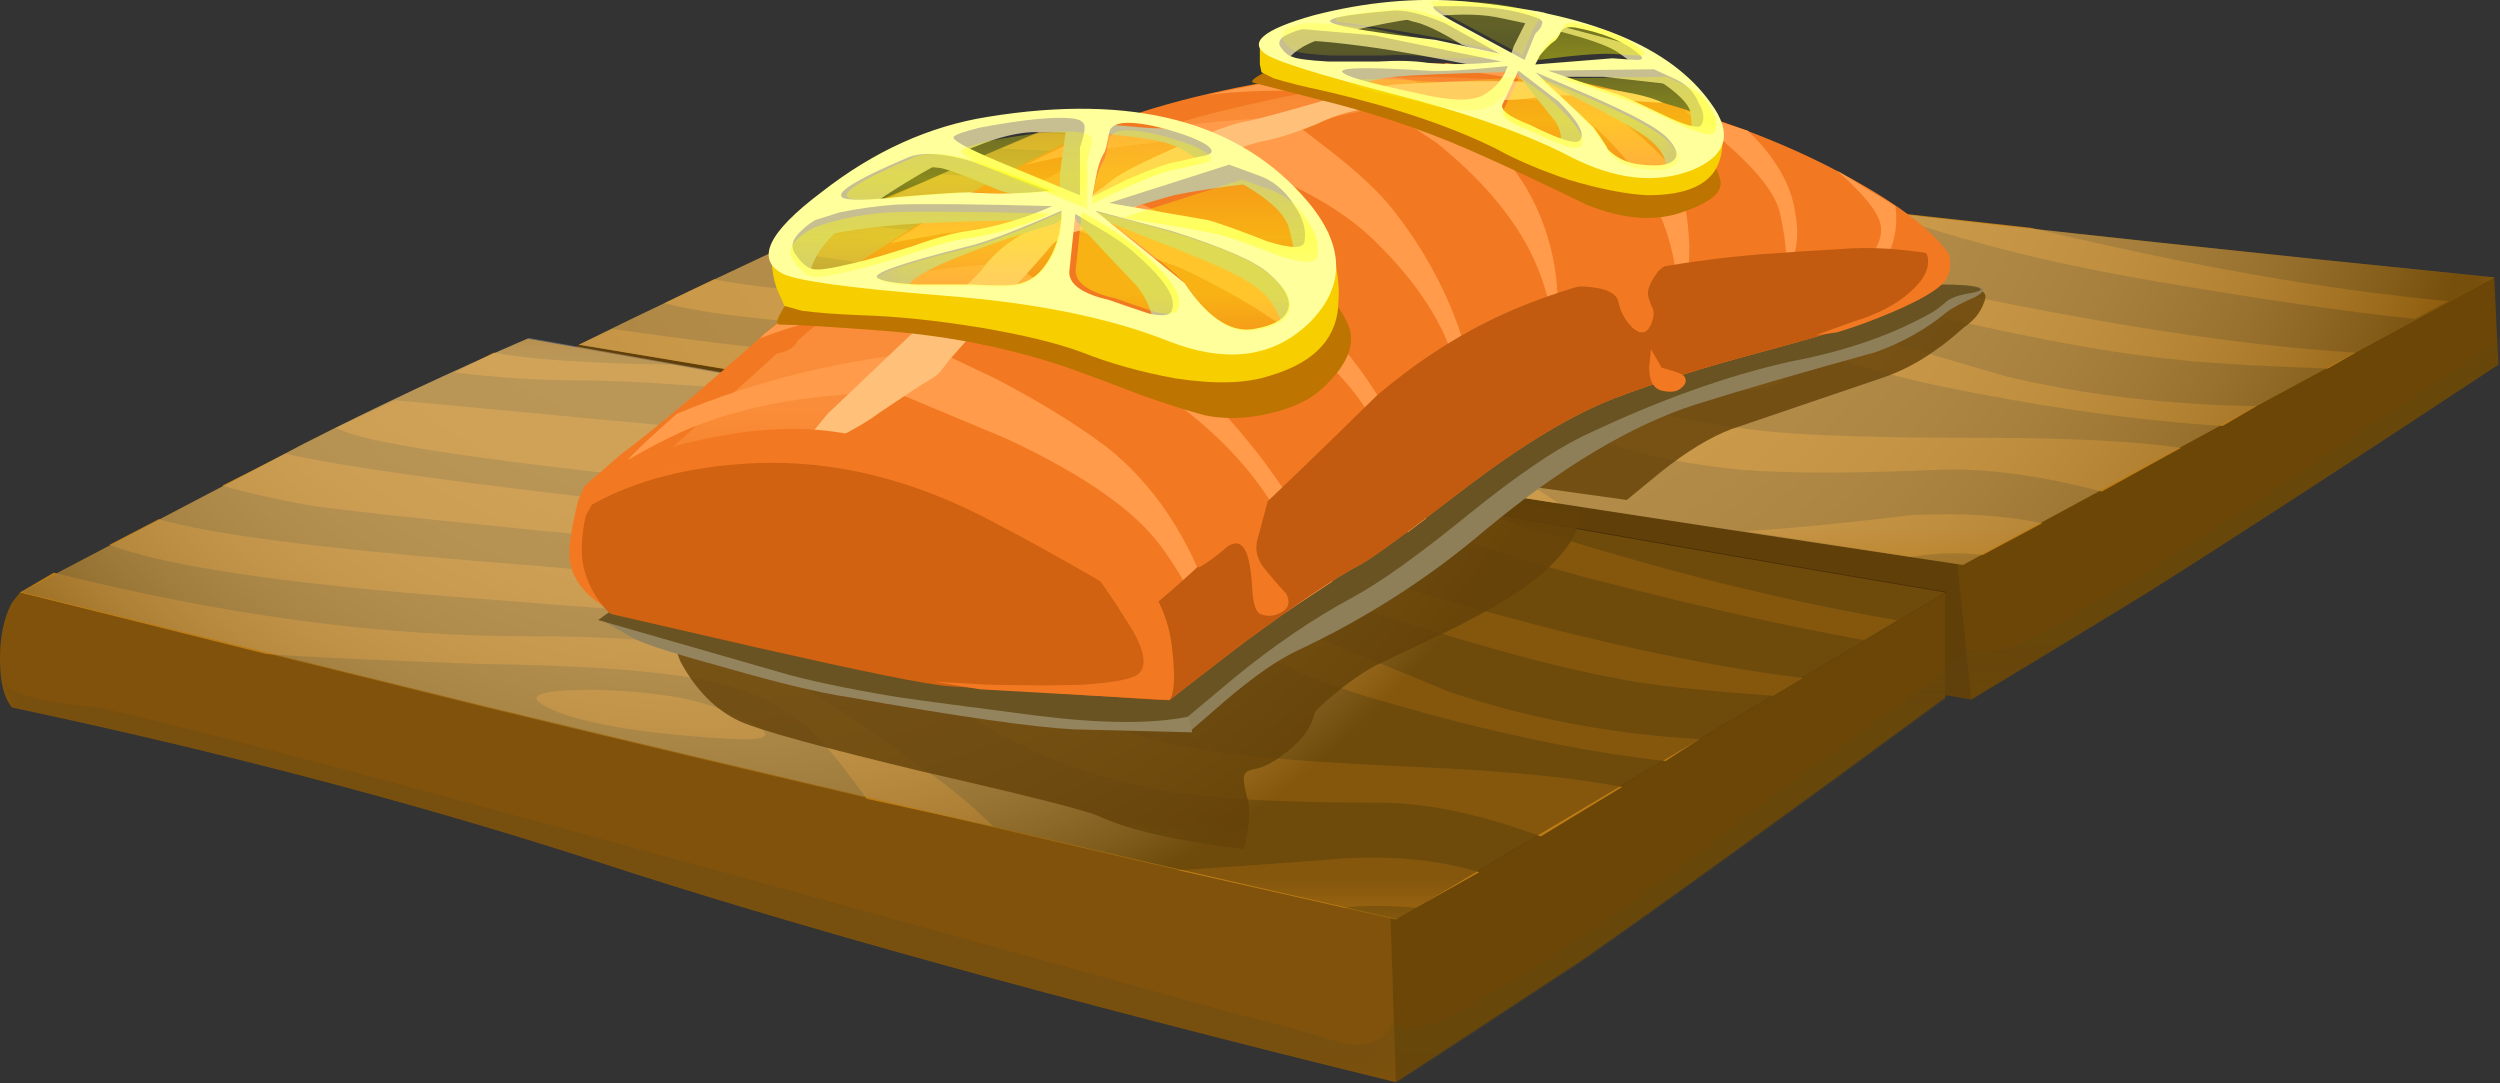<?xml version="1.0" encoding="UTF-8" standalone="no"?>
<!-- Created with Inkscape (http://www.inkscape.org/) -->
<svg
    xmlns:inkscape="http://www.inkscape.org/namespaces/inkscape"
    xmlns:rdf="http://www.w3.org/1999/02/22-rdf-syntax-ns#"
    xmlns="http://www.w3.org/2000/svg"
    xmlns:xlink="http://www.w3.org/1999/xlink"
    xmlns:ns1="http://sozi.baierouge.fr"
    xmlns:cc="http://creativecommons.org/ns#"
    xmlns:sodipodi="http://sodipodi.sourceforge.net/DTD/sodipodi-0.dtd"
    xmlns:dc="http://purl.org/dc/elements/1.1/"
    id="svg2"
    xml:space="preserve"
    viewBox="0 0 53.59 23.216"
    version="1.1"
  >
  <rect x="0" y="0" width="53.59" height="23.216" fill="#333333" stroke="none"/>
  <defs
      id="defs6"
    >
    <clipPath
        id="clipPath20"
      >
      <path
          id="path22"
          d="m32 6.573h11v7h-11v-7z"
          inkscape:connector-curvature="0"
      />
    </clipPath
    >
    <mask
        id="mask24"
      >
      <g
          id="g26"
        >
        <g
            id="g28"
            clip-path="url(#clipPath20)"
          >
          <path
              id="path30"
              style="fill:#000000;fill-opacity:.262"
              d="m32 6.573h11v7h-11v-7z"
              inkscape:connector-curvature="0"
          />
        </g
        >
      </g
      >
    </mask
    >
    <clipPath
        id="clipPath36"
      >
      <path
          id="path38"
          d="m32 6.573h11v7h-11v-7z"
          inkscape:connector-curvature="0"
      />
    </clipPath
    >
    <clipPath
        id="clipPath40"
      >
      <path
          id="path42"
          d="m32 7h11v7h-11v-7z"
          inkscape:connector-curvature="0"
      />
    </clipPath
    >
    <clipPath
        id="clipPath66"
      >
      <path
          id="path68"
          d="m9 6.573h25v5h-25v-5z"
          inkscape:connector-curvature="0"
      />
    </clipPath
    >
    <mask
        id="mask70"
      >
      <g
          id="g72"
        >
        <g
            id="g74"
            clip-path="url(#clipPath66)"
          >
          <path
              id="path76"
              style="fill:#000000;fill-opacity:.262"
              d="m9 6.573h25v5h-25v-5z"
              inkscape:connector-curvature="0"
          />
        </g
        >
      </g
      >
    </mask
    >
    <clipPath
        id="clipPath82"
      >
      <path
          id="path84"
          d="m9 6.573h25v5h-25v-5z"
          inkscape:connector-curvature="0"
      />
    </clipPath
    >
    <clipPath
        id="clipPath86"
      >
      <path
          id="path88"
          d="m9 7h25v5h-25v-5z"
          inkscape:connector-curvature="0"
      />
    </clipPath
    >
    <clipPath
        id="clipPath130"
      >
      <path
          id="path132"
          d="m9 8.573h34v8h-34v-8z"
          inkscape:connector-curvature="0"
      />
    </clipPath
    >
    <mask
        id="mask134"
      >
      <g
          id="g136"
        >
        <g
            id="g138"
            clip-path="url(#clipPath130)"
          >
          <path
              id="path140"
              style="fill:#000000;fill-opacity:.25"
              d="m9 8.573h34v8h-34v-8z"
              inkscape:connector-curvature="0"
          />
        </g
        >
      </g
      >
    </mask
    >
    <clipPath
        id="clipPath146"
      >
      <path
          id="path148"
          d="m9 8.573h34v8h-34v-8z"
          inkscape:connector-curvature="0"
      />
    </clipPath
    >
    <clipPath
        id="clipPath150"
      >
      <path
          id="path152"
          d="m9 9h34v8h-34v-8z"
          inkscape:connector-curvature="0"
      />
    </clipPath
    >
    <radialGradient
        id="radialGradient158"
        gradientUnits="userSpaceOnUse"
        cy="-4714.6"
        cx="-2851.6"
        gradientTransform="matrix(.602 -.316 -.316 -.602 248.76 -3718.1)"
        r="31.434"
      >
      <stop
          id="stop160"
          style="stop-color:#ffffff"
          offset="0"
      />
      <stop
          id="stop162"
          style="stop-color:#fdfdfd"
          offset=".372"
      />
      <stop
          id="stop164"
          style="stop-color:#f6f6f6"
          offset=".506"
      />
      <stop
          id="stop166"
          style="stop-color:#ebebeb"
          offset=".604"
      />
      <stop
          id="stop168"
          style="stop-color:#dadada"
          offset=".678"
      />
      <stop
          id="stop170"
          style="stop-color:#c4c4c4"
          offset=".745"
      />
      <stop
          id="stop172"
          style="stop-color:#a8a8a8"
          offset=".804"
      />
      <stop
          id="stop174"
          style="stop-color:#888888"
          offset=".859"
      />
      <stop
          id="stop176"
          style="stop-color:#626262"
          offset=".906"
      />
      <stop
          id="stop178"
          style="stop-color:#373737"
          offset=".953"
      />
      <stop
          id="stop180"
          style="stop-color:#090909"
          offset=".992"
      />
      <stop
          id="stop182"
          style="stop-color:#000000"
          offset="1"
      />
    </radialGradient
    >
    <clipPath
        id="clipPath212"
      >
      <path
          id="path214"
          d="m22-0.427h12v8h-12v-8z"
          inkscape:connector-curvature="0"
      />
    </clipPath
    >
    <mask
        id="mask216"
      >
      <g
          id="g218"
        >
        <g
            id="g220"
            clip-path="url(#clipPath212)"
          >
          <path
              id="path222"
              style="fill:#000000;fill-opacity:.262"
              d="m22-0.427h12v8h-12v-8z"
              inkscape:connector-curvature="0"
          />
        </g
        >
      </g
      >
    </mask
    >
    <clipPath
        id="clipPath228"
      >
      <path
          id="path230"
          d="m22-0.427h12v8h-12v-8z"
          inkscape:connector-curvature="0"
      />
    </clipPath
    >
    <clipPath
        id="clipPath232"
      >
      <path
          id="path234"
          d="m22 0h12v8h-12v-8z"
          inkscape:connector-curvature="0"
      />
    </clipPath
    >
    <clipPath
        id="clipPath258"
      >
      <path
          id="path260"
          d="m0-0.427h24v8h-24v-8z"
          inkscape:connector-curvature="0"
      />
    </clipPath
    >
    <mask
        id="mask262"
      >
      <g
          id="g264"
        >
        <g
            id="g266"
            clip-path="url(#clipPath258)"
          >
          <path
              id="path268"
              style="fill:#000000;fill-opacity:.262"
              d="m0-0.427h24v8h-24v-8z"
              inkscape:connector-curvature="0"
          />
        </g
        >
      </g
      >
    </mask
    >
    <clipPath
        id="clipPath274"
      >
      <path
          id="path276"
          d="m0-0.427h24v8h-24v-8z"
          inkscape:connector-curvature="0"
      />
    </clipPath
    >
    <clipPath
        id="clipPath278"
      >
      <path
          id="path280"
          d="m0 0h24v8h-24v-8z"
          inkscape:connector-curvature="0"
      />
    </clipPath
    >
    <clipPath
        id="clipPath322"
      >
      <path
          id="path324"
          d="m0 2.573h34v11h-34v-11z"
          inkscape:connector-curvature="0"
      />
    </clipPath
    >
    <mask
        id="mask326"
      >
      <g
          id="g328"
        >
        <g
            id="g330"
            clip-path="url(#clipPath322)"
          >
          <path
              id="path332"
              style="fill:#000000;fill-opacity:.301"
              d="m0 2.573h34v11h-34v-11z"
              inkscape:connector-curvature="0"
          />
        </g
        >
      </g
      >
    </mask
    >
    <clipPath
        id="clipPath338"
      >
      <path
          id="path340"
          d="m0 2.573h34v11h-34v-11z"
          inkscape:connector-curvature="0"
      />
    </clipPath
    >
    <clipPath
        id="clipPath342"
      >
      <path
          id="path344"
          d="m0 3h34v11h-34v-11z"
          inkscape:connector-curvature="0"
      />
    </clipPath
    >
    <radialGradient
        id="radialGradient350"
        gradientUnits="userSpaceOnUse"
        cy="-14322"
        cx="-1600.4"
        gradientTransform="matrix(.149 -.663 -.663 -.149 -9244.9 -3176.5)"
        r="24.136"
      >
      <stop
          id="stop352"
          style="stop-color:#ffffff"
          offset="0"
      />
      <stop
          id="stop354"
          style="stop-color:#fdfdfd"
          offset=".372"
      />
      <stop
          id="stop356"
          style="stop-color:#f6f6f6"
          offset=".506"
      />
      <stop
          id="stop358"
          style="stop-color:#ebebeb"
          offset=".604"
      />
      <stop
          id="stop360"
          style="stop-color:#dadada"
          offset=".678"
      />
      <stop
          id="stop362"
          style="stop-color:#c4c4c4"
          offset=".745"
      />
      <stop
          id="stop364"
          style="stop-color:#a8a8a8"
          offset=".804"
      />
      <stop
          id="stop366"
          style="stop-color:#888888"
          offset=".859"
      />
      <stop
          id="stop368"
          style="stop-color:#626262"
          offset=".906"
      />
      <stop
          id="stop370"
          style="stop-color:#373737"
          offset=".953"
      />
      <stop
          id="stop372"
          style="stop-color:#090909"
          offset=".992"
      />
      <stop
          id="stop374"
          style="stop-color:#000000"
          offset="1"
      />
    </radialGradient
    >
    <clipPath
        id="clipPath402"
      >
      <path
          id="path404"
          d="m11 3.573h24v11h-24v-11z"
          inkscape:connector-curvature="0"
      />
    </clipPath
    >
    <mask
        id="mask406"
      >
      <g
          id="g408"
        >
        <g
            id="g410"
            clip-path="url(#clipPath402)"
          >
          <path
              id="path412"
              style="fill:#000000;fill-opacity:.801"
              d="m11 3.573h24v11h-24v-11z"
              inkscape:connector-curvature="0"
          />
        </g
        >
      </g
      >
    </mask
    >
    <clipPath
        id="clipPath418"
      >
      <path
          id="path420"
          d="m11 3.573h24v11h-24v-11z"
          inkscape:connector-curvature="0"
      />
    </clipPath
    >
    <clipPath
        id="clipPath422"
      >
      <path
          id="path424"
          d="m11 4h24v11h-24v-11z"
          inkscape:connector-curvature="0"
      />
    </clipPath
    >
    <clipPath
        id="clipPath454"
      >
      <path
          id="path456"
          d="m11 10.573h18v7h-18v-7z"
          inkscape:connector-curvature="0"
      />
    </clipPath
    >
    <mask
        id="mask458"
      >
      <g
          id="g460"
        >
        <g
            id="g462"
            clip-path="url(#clipPath454)"
          >
          <path
              id="path464"
              style="fill:#000000;fill-opacity:.621"
              d="m11 10.573h18v7h-18v-7z"
              inkscape:connector-curvature="0"
          />
        </g
        >
      </g
      >
    </mask
    >
    <clipPath
        id="clipPath470"
      >
      <path
          id="path472"
          d="m11 10.573h18v7h-18v-7z"
          inkscape:connector-curvature="0"
      />
    </clipPath
    >
    <clipPath
        id="clipPath474"
      >
      <path
          id="path476"
          d="m11 11h18v7h-18v-7z"
          inkscape:connector-curvature="0"
      />
    </clipPath
    >
    <clipPath
        id="clipPath542"
      >
      <path
          id="path544"
          d="m21 17.573h5v1h-5v-1z"
          inkscape:connector-curvature="0"
      />
    </clipPath
    >
    <mask
        id="mask546"
      >
      <g
          id="g548"
        >
        <g
            id="g550"
            clip-path="url(#clipPath542)"
          >
          <path
              id="path552"
              style="fill:#000000;fill-opacity:.422"
              d="m21 17.573h5v1h-5v-1z"
              inkscape:connector-curvature="0"
          />
        </g
        >
      </g
      >
    </mask
    >
    <clipPath
        id="clipPath558"
      >
      <path
          id="path560"
          d="m21 17.573h5v1h-5v-1z"
          inkscape:connector-curvature="0"
      />
    </clipPath
    >
    <clipPath
        id="clipPath562"
      >
      <path
          id="path564"
          d="m21 18h5v1h-5v-1z"
          inkscape:connector-curvature="0"
      />
    </clipPath
    >
    <clipPath
        id="clipPath586"
      >
      <path
          id="path588"
          d="m23 16.573h3v1h-3v-1z"
          inkscape:connector-curvature="0"
      />
    </clipPath
    >
    <mask
        id="mask590"
      >
      <g
          id="g592"
        >
        <g
            id="g594"
            clip-path="url(#clipPath586)"
          >
          <path
              id="path596"
              style="fill:#000000;fill-opacity:.422"
              d="m23 16.573h3v1h-3v-1z"
              inkscape:connector-curvature="0"
          />
        </g
        >
      </g
      >
    </mask
    >
    <clipPath
        id="clipPath602"
      >
      <path
          id="path604"
          d="m23 16.573h3v1h-3v-1z"
          inkscape:connector-curvature="0"
      />
    </clipPath
    >
    <clipPath
        id="clipPath606"
      >
      <path
          id="path608"
          d="m23 17h3v1h-3v-1z"
          inkscape:connector-curvature="0"
      />
    </clipPath
    >
    <clipPath
        id="clipPath630"
      >
      <path
          id="path632"
          d="m25 15.573h3v2h-3v-2z"
          inkscape:connector-curvature="0"
      />
    </clipPath
    >
    <mask
        id="mask634"
      >
      <g
          id="g636"
        >
        <g
            id="g638"
            clip-path="url(#clipPath630)"
          >
          <path
              id="path640"
              style="fill:#000000;fill-opacity:.422"
              d="m25 15.573h3v2h-3v-2z"
              inkscape:connector-curvature="0"
          />
        </g
        >
      </g
      >
    </mask
    >
    <clipPath
        id="clipPath646"
      >
      <path
          id="path648"
          d="m25 15.573h3v2h-3v-2z"
          inkscape:connector-curvature="0"
      />
    </clipPath
    >
    <clipPath
        id="clipPath650"
      >
      <path
          id="path652"
          d="m25 16h3v2h-3v-2z"
          inkscape:connector-curvature="0"
      />
    </clipPath
    >
    <clipPath
        id="clipPath674"
      >
      <path
          id="path676"
          d="m26 15.573h3v2h-3v-2z"
          inkscape:connector-curvature="0"
      />
    </clipPath
    >
    <mask
        id="mask678"
      >
      <g
          id="g680"
        >
        <g
            id="g682"
            clip-path="url(#clipPath674)"
          >
          <path
              id="path684"
              style="fill:#000000;fill-opacity:.422"
              d="m26 15.573h3v2h-3v-2z"
              inkscape:connector-curvature="0"
          />
        </g
        >
      </g
      >
    </mask
    >
    <clipPath
        id="clipPath690"
      >
      <path
          id="path692"
          d="m26 15.573h3v2h-3v-2z"
          inkscape:connector-curvature="0"
      />
    </clipPath
    >
    <clipPath
        id="clipPath694"
      >
      <path
          id="path696"
          d="m26 16h3v2h-3v-2z"
          inkscape:connector-curvature="0"
      />
    </clipPath
    >
    <clipPath
        id="clipPath718"
      >
      <path
          id="path720"
          d="m26 15.573h4v2h-4v-2z"
          inkscape:connector-curvature="0"
      />
    </clipPath
    >
    <mask
        id="mask722"
      >
      <g
          id="g724"
        >
        <g
            id="g726"
            clip-path="url(#clipPath718)"
          >
          <path
              id="path728"
              style="fill:#000000;fill-opacity:.422"
              d="m26 15.573h4v2h-4v-2z"
              inkscape:connector-curvature="0"
          />
        </g
        >
      </g
      >
    </mask
    >
    <clipPath
        id="clipPath734"
      >
      <path
          id="path736"
          d="m26 15.573h4v2h-4v-2z"
          inkscape:connector-curvature="0"
      />
    </clipPath
    >
    <clipPath
        id="clipPath738"
      >
      <path
          id="path740"
          d="m26 16h4v2h-4v-2z"
          inkscape:connector-curvature="0"
      />
    </clipPath
    >
    <clipPath
        id="clipPath762"
      >
      <path
          id="path764"
          d="m26 16.573h3v2h-3v-2z"
          inkscape:connector-curvature="0"
      />
    </clipPath
    >
    <mask
        id="mask766"
      >
      <g
          id="g768"
        >
        <g
            id="g770"
            clip-path="url(#clipPath762)"
          >
          <path
              id="path772"
              style="fill:#000000;fill-opacity:.422"
              d="m26 16.573h3v2h-3v-2z"
              inkscape:connector-curvature="0"
          />
        </g
        >
      </g
      >
    </mask
    >
    <clipPath
        id="clipPath778"
      >
      <path
          id="path780"
          d="m26 16.573h3v2h-3v-2z"
          inkscape:connector-curvature="0"
      />
    </clipPath
    >
    <clipPath
        id="clipPath782"
      >
      <path
          id="path784"
          d="m26 17h3v2h-3v-2z"
          inkscape:connector-curvature="0"
      />
    </clipPath
    >
    <clipPath
        id="clipPath806"
      >
      <path
          id="path808"
          d="m24 17.573h3v1h-3v-1z"
          inkscape:connector-curvature="0"
      />
    </clipPath
    >
    <mask
        id="mask810"
      >
      <g
          id="g812"
        >
        <g
            id="g814"
            clip-path="url(#clipPath806)"
          >
          <path
              id="path816"
              style="fill:#000000;fill-opacity:.422"
              d="m24 17.573h3v1h-3v-1z"
              inkscape:connector-curvature="0"
          />
        </g
        >
      </g
      >
    </mask
    >
    <clipPath
        id="clipPath822"
      >
      <path
          id="path824"
          d="m24 17.573h3v1h-3v-1z"
          inkscape:connector-curvature="0"
      />
    </clipPath
    >
    <clipPath
        id="clipPath826"
      >
      <path
          id="path828"
          d="m24 18h3v1h-3v-1z"
          inkscape:connector-curvature="0"
      />
    </clipPath
    >
    <clipPath
        id="clipPath850"
      >
      <path
          id="path852"
          d="m22 17.573h4v1h-4v-1z"
          inkscape:connector-curvature="0"
      />
    </clipPath
    >
    <mask
        id="mask854"
      >
      <g
          id="g856"
        >
        <g
            id="g858"
            clip-path="url(#clipPath850)"
          >
          <path
              id="path860"
              style="fill:#000000;fill-opacity:.422"
              d="m22 17.573h4v1h-4v-1z"
              inkscape:connector-curvature="0"
          />
        </g
        >
      </g
      >
    </mask
    >
    <clipPath
        id="clipPath866"
      >
      <path
          id="path868"
          d="m22 17.573h4v1h-4v-1z"
          inkscape:connector-curvature="0"
      />
    </clipPath
    >
    <clipPath
        id="clipPath870"
      >
      <path
          id="path872"
          d="m22 18h4v1h-4v-1z"
          inkscape:connector-curvature="0"
      />
    </clipPath
    >
    <clipPath
        id="clipPath906"
      >
      <path
          id="path908"
          d="m13 13.573h6v2h-6v-2z"
          inkscape:connector-curvature="0"
      />
    </clipPath
    >
    <mask
        id="mask910"
      >
      <g
          id="g912"
        >
        <g
            id="g914"
            clip-path="url(#clipPath906)"
          >
          <path
              id="path916"
              style="fill:#000000;fill-opacity:.422"
              d="m13 13.573h6v2h-6v-2z"
              inkscape:connector-curvature="0"
          />
        </g
        >
      </g
      >
    </mask
    >
    <clipPath
        id="clipPath922"
      >
      <path
          id="path924"
          d="m13 13.573h6v2h-6v-2z"
          inkscape:connector-curvature="0"
      />
    </clipPath
    >
    <clipPath
        id="clipPath926"
      >
      <path
          id="path928"
          d="m13 14h6v2h-6v-2z"
          inkscape:connector-curvature="0"
      />
    </clipPath
    >
    <clipPath
        id="clipPath950"
      >
      <path
          id="path952"
          d="m15 13.573h4v2h-4v-2z"
          inkscape:connector-curvature="0"
      />
    </clipPath
    >
    <mask
        id="mask954"
      >
      <g
          id="g956"
        >
        <g
            id="g958"
            clip-path="url(#clipPath950)"
          >
          <path
              id="path960"
              style="fill:#000000;fill-opacity:.422"
              d="m15 13.573h4v2h-4v-2z"
              inkscape:connector-curvature="0"
          />
        </g
        >
      </g
      >
    </mask
    >
    <clipPath
        id="clipPath966"
      >
      <path
          id="path968"
          d="m15 13.573h4v2h-4v-2z"
          inkscape:connector-curvature="0"
      />
    </clipPath
    >
    <clipPath
        id="clipPath970"
      >
      <path
          id="path972"
          d="m15 14h4v2h-4v-2z"
          inkscape:connector-curvature="0"
      />
    </clipPath
    >
    <clipPath
        id="clipPath994"
      >
      <path
          id="path996"
          d="m18 12.573h3v3h-3v-3z"
          inkscape:connector-curvature="0"
      />
    </clipPath
    >
    <mask
        id="mask998"
      >
      <g
          id="g1000"
        >
        <g
            id="g1002"
            clip-path="url(#clipPath994)"
          >
          <path
              id="path1004"
              style="fill:#000000;fill-opacity:.422"
              d="m18 12.573h3v3h-3v-3z"
              inkscape:connector-curvature="0"
          />
        </g
        >
      </g
      >
    </mask
    >
    <clipPath
        id="clipPath1010"
      >
      <path
          id="path1012"
          d="m18 12.573h3v3h-3v-3z"
          inkscape:connector-curvature="0"
      />
    </clipPath
    >
    <clipPath
        id="clipPath1014"
      >
      <path
          id="path1016"
          d="m18 13h3v3h-3v-3z"
          inkscape:connector-curvature="0"
      />
    </clipPath
    >
    <clipPath
        id="clipPath1038"
      >
      <path
          id="path1040"
          d="m18 12.573h5v3h-5v-3z"
          inkscape:connector-curvature="0"
      />
    </clipPath
    >
    <mask
        id="mask1042"
      >
      <g
          id="g1044"
        >
        <g
            id="g1046"
            clip-path="url(#clipPath1038)"
          >
          <path
              id="path1048"
              style="fill:#000000;fill-opacity:.422"
              d="m18 12.573h5v3h-5v-3z"
              inkscape:connector-curvature="0"
          />
        </g
        >
      </g
      >
    </mask
    >
    <clipPath
        id="clipPath1054"
      >
      <path
          id="path1056"
          d="m18 12.573h5v3h-5v-3z"
          inkscape:connector-curvature="0"
      />
    </clipPath
    >
    <clipPath
        id="clipPath1058"
      >
      <path
          id="path1060"
          d="m18 13h5v3h-5v-3z"
          inkscape:connector-curvature="0"
      />
    </clipPath
    >
    <clipPath
        id="clipPath1082"
      >
      <path
          id="path1084"
          d="m19 13.573h4v2h-4v-2z"
          inkscape:connector-curvature="0"
      />
    </clipPath
    >
    <mask
        id="mask1086"
      >
      <g
          id="g1088"
        >
        <g
            id="g1090"
            clip-path="url(#clipPath1082)"
          >
          <path
              id="path1092"
              style="fill:#000000;fill-opacity:.422"
              d="m19 13.573h4v2h-4v-2z"
              inkscape:connector-curvature="0"
          />
        </g
        >
      </g
      >
    </mask
    >
    <clipPath
        id="clipPath1098"
      >
      <path
          id="path1100"
          d="m19 13.573h4v2h-4v-2z"
          inkscape:connector-curvature="0"
      />
    </clipPath
    >
    <clipPath
        id="clipPath1102"
      >
      <path
          id="path1104"
          d="m19 14h4v2h-4v-2z"
          inkscape:connector-curvature="0"
      />
    </clipPath
    >
    <clipPath
        id="clipPath1126"
      >
      <path
          id="path1128"
          d="m18 14.573h3v2h-3v-2z"
          inkscape:connector-curvature="0"
      />
    </clipPath
    >
    <mask
        id="mask1130"
      >
      <g
          id="g1132"
        >
        <g
            id="g1134"
            clip-path="url(#clipPath1126)"
          >
          <path
              id="path1136"
              style="fill:#000000;fill-opacity:.422"
              d="m18 14.573h3v2h-3v-2z"
              inkscape:connector-curvature="0"
          />
        </g
        >
      </g
      >
    </mask
    >
    <clipPath
        id="clipPath1142"
      >
      <path
          id="path1144"
          d="m18 14.573h3v2h-3v-2z"
          inkscape:connector-curvature="0"
      />
    </clipPath
    >
    <clipPath
        id="clipPath1146"
      >
      <path
          id="path1148"
          d="m18 15h3v2h-3v-2z"
          inkscape:connector-curvature="0"
      />
    </clipPath
    >
    <clipPath
        id="clipPath1170"
      >
      <path
          id="path1172"
          d="m16 14.573h3v2h-3v-2z"
          inkscape:connector-curvature="0"
      />
    </clipPath
    >
    <mask
        id="mask1174"
      >
      <g
          id="g1176"
        >
        <g
            id="g1178"
            clip-path="url(#clipPath1170)"
          >
          <path
              id="path1180"
              style="fill:#000000;fill-opacity:.422"
              d="m16 14.573h3v2h-3v-2z"
              inkscape:connector-curvature="0"
          />
        </g
        >
      </g
      >
    </mask
    >
    <clipPath
        id="clipPath1186"
      >
      <path
          id="path1188"
          d="m16 14.573h3v2h-3v-2z"
          inkscape:connector-curvature="0"
      />
    </clipPath
    >
    <clipPath
        id="clipPath1190"
      >
      <path
          id="path1192"
          d="m16 15h3v2h-3v-2z"
          inkscape:connector-curvature="0"
      />
    </clipPath
    >
    <clipPath
        id="clipPath1214"
      >
      <path
          id="path1216"
          d="m14 14.573h5v2h-5v-2z"
          inkscape:connector-curvature="0"
      />
    </clipPath
    >
    <mask
        id="mask1218"
      >
      <g
          id="g1220"
        >
        <g
            id="g1222"
            clip-path="url(#clipPath1214)"
          >
          <path
              id="path1224"
              style="fill:#000000;fill-opacity:.422"
              d="m14 14.573h5v2h-5v-2z"
              inkscape:connector-curvature="0"
          />
        </g
        >
      </g
      >
    </mask
    >
    <clipPath
        id="clipPath1230"
      >
      <path
          id="path1232"
          d="m14 14.573h5v2h-5v-2z"
          inkscape:connector-curvature="0"
      />
    </clipPath
    >
    <clipPath
        id="clipPath1234"
      >
      <path
          id="path1236"
          d="m14 15h5v2h-5v-2z"
          inkscape:connector-curvature="0"
      />
    </clipPath
    >
  </defs
  >
  <g
      id="g10"
      transform="matrix(1.25 0 0 -1.25 0 23.216)"
    >
    <g
        id="g12"
      >
      <path
          id="path14"
          style="fill-rule:evenodd;fill:#6b4607"
          d="m34.582 12.456 8.191 1.359 0.071-1.496c-2.539-1.676-4.547-2.981-6.02-3.91l-3.023-1.836-2.653 2.246 3.434 3.637z"
          inkscape:connector-curvature="0"
      />
      <g
          id="g16"
        >
        <g
            id="g32"
            mask="url(#mask24)"
          >
          <g
              id="g44"
            >
            <g
                id="g46"
                clip-path="url(#clipPath36)"
              >
              <g
                  id="g48"
                  transform="translate(0 -.427)"
                >
                <g
                    id="g52"
                  >
                  <g
                      id="g54"
                      clip-path="url(#clipPath40)"
                    >
                    <g
                        id="g56"
                      >
                      <path
                          id="path58"
                          style="fill-rule:evenodd;fill:#5e4718"
                          d="m42.363 12.832c0.317 0.227 0.489 0.363 0.508 0.41v-0.476c-2.535-1.676-4.543-2.981-6.016-3.911-1.113-0.703-2.121-1.312-3.027-1.835l-1.223 1.054 0.848 0.614c0.024-0.094 0.07-0.321 0.137-0.68 0.183-0.274 0.578-0.262 1.191 0.031 0.907 0.43 2.379 1.328 4.418 2.688 0.59 0.406 1.645 1.109 3.164 2.105z"
                          inkscape:connector-curvature="0"
                      />
                    </g
                    >
                  </g
                  >
                </g
                >
              </g
              >
            </g
            >
          </g
          >
        </g
        >
      </g
      >
      <path
          id="path60"
          style="fill-rule:evenodd;fill:#613f09"
          d="m33.461 9.975 0.34-3.398c-5.852 0.972-10.473 1.855-13.875 2.652-3.059 0.699-6.414 1.301-10.063 1.801-0.16 0.137-0.226 0.418-0.203 0.847 0 0.25 0.043 0.454 0.137 0.614 0.043 0.09 0.09 0.148 0.133 0.172l6.496 1.597 17.035-4.285z"
          inkscape:connector-curvature="0"
      />
      <g
          id="g62"
        >
        <g
            id="g78"
            mask="url(#mask70)"
          >
          <g
              id="g90"
            >
            <g
                id="g92"
                clip-path="url(#clipPath82)"
              >
              <g
                  id="g94"
                  transform="translate(0 -.427)"
                >
                <g
                    id="g98"
                  >
                  <g
                      id="g100"
                      clip-path="url(#clipPath86)"
                    >
                    <g
                        id="g102"
                      >
                      <path
                          id="path104"
                          style="fill-rule:evenodd;fill:#5e4718"
                          d="m33.797 7.008c-5.848 0.972-10.473 1.859-13.875 2.652-3.059 0.703-6.414 1.305-10.063 1.801l-0.136 0.34c0.089-0.137 0.589-0.239 1.496-0.305 0.886-0.047 7.445-1.246 19.687-3.605 0.59-0.09 1.246-0.215 1.973-0.375 0.476-0.043 0.758 0.105 0.848 0.445l0.07-0.953z"
                          inkscape:connector-curvature="0"
                      />
                    </g
                    >
                  </g
                  >
                </g
                >
              </g
              >
            </g
            >
          </g
          >
        </g
        >
      </g
      >
      <path
          id="path106"
          style="fill-rule:evenodd;fill:#9e6a10"
          d="m42.773 13.815-9.109-4.93c-5.918 0.887-11.141 1.699-15.676 2.449l-8.054 1.329c1.039 0.519 2.617 1.269 4.722 2.242 1.203 0.566 2.438 1.109 3.707 1.633 4.785-0.524 9.235-1.032 13.364-1.532 3.308-0.386 6.992-0.781 11.046-1.191z"
          inkscape:connector-curvature="0"
      />
      <path
          id="path108"
          style="fill-rule:evenodd;fill:#bd7c13"
          d="m30.332 13.307c1.086-0.316 2.449-0.715 4.078-1.191 1.34-0.317 2.766-0.485 4.285-0.508l-0.578-0.34c-1.453 0.09-3.058 0.316-4.828 0.68-0.996 0.203-2.039 0.519-3.129 0.949-0.769 0.344-1.765 0.535-2.992 0.578-6.777 0.25-10.891 0.442-12.34 0.578l-1.531 0.239 1.055 0.476c1.156-0.156 3.285-0.328 6.39-0.508 1.293-0.07 2.957-0.125 5-0.172 1.653-0.113 3.184-0.375 4.59-0.781z"
          inkscape:connector-curvature="0"
      />
      <path
          id="path110"
          style="fill-rule:evenodd;fill:#bd7c13"
          d="m30.398 11.167c0.77-0.071 1.973-0.102 3.606-0.102 1.473 0 2.605-0.059 3.398-0.172l-1.359-0.75c-1.043 0.274-1.961 0.399-2.754 0.375-1.519-0.066-2.664-0.066-3.434 0-1.222 0.113-2.335 0.399-3.332 0.852-1.335 0.589-2.128 0.929-2.378 1.019-0.59 0.18-1.407 0.293-2.45 0.34-2.109 0.066-3.84 0.125-5.203 0.168-2.558 0.09-4.258 0.25-5.097 0.477l0.851 0.41c0.859-0.184 2.66-0.309 5.402-0.375 2.903-0.09 4.637-0.18 5.204-0.274 0.5-0.066 1.574-0.394 3.23-0.984 1.496-0.52 2.934-0.852 4.316-0.984z"
          inkscape:connector-curvature="0"
      />
      <path
          id="path112"
          style="fill-rule:evenodd;fill:#bd7c13"
          d="m25.301 10.827c0.316-0.16 0.793-0.453 1.426-0.887l-2.176 0.34c-0.5 0.5-0.883 0.828-1.156 0.988-0.497 0.316-1.145 0.508-1.938 0.578-0.793 0.067-2.004 0.102-3.637 0.102-1.859-0.024-3.07-0.024-3.636 0l-4.254 0.715 0.578 0.269c3.242-0.473 5.93-0.668 8.058-0.578 1.657 0.07 2.848 0.023 3.571-0.137 0.703-0.156 1.758-0.621 3.164-1.39z"
          inkscape:connector-curvature="0"
      />
      <path
          id="path114"
          style="fill-rule:evenodd;fill:#bd7c13"
          d="m35.023 9.6-1.019-0.543c-0.41 0.047-0.816 0.035-1.223-0.035l-2.859 0.441c0.773 0.047 1.715 0.137 2.824 0.274 0.859 0.047 1.621 0 2.277-0.137z"
          inkscape:connector-curvature="0"
      />
      <path
          id="path116"
          style="fill-rule:evenodd;fill:#bd7c13"
          d="m41.992 13.409-0.578-0.305c-1.109 0.113-2.594 0.328-4.453 0.645-1.18 0.203-2.211 0.429-3.094 0.679-0.113 0.024-0.715 0.203-1.801 0.543l2.754-0.304c2.742-0.657 5.133-1.075 7.172-1.258z"
          inkscape:connector-curvature="0"
      />
      <path
          id="path118"
          style="fill-rule:evenodd;fill:#bd7c13"
          d="m29.855 14.393c4.395-1.086 7.911-1.711 10.54-1.867l-0.477-0.274c-1.293 0.047-2.199 0.102-2.719 0.168-1.156 0.118-2.754 0.422-4.793 0.922-2.109 0.496-3.468 0.782-4.082 0.848-0.543 0.066-2.719 0.203-6.527 0.41-3.512 0.18-5.633 0.348-6.359 0.508l-0.27 0.066 0.984 0.41c0.184-0.023 1.645-0.078 4.387-0.171 2.359-0.067 3.785-0.121 4.285-0.168 1.563-0.137 3.238-0.418 5.031-0.852z"
          inkscape:connector-curvature="0"
      />
      <path
          id="path120"
          style="fill-rule:evenodd;fill:#bd7c13"
          d="m20.879 16.264 3.57-0.406c-2.426 0.113-4.137 0.156-5.133 0.137-0.703-0.024-1.418-0.012-2.144 0.031l0.648 0.273c0.793-0.047 1.813-0.058 3.059-0.035z"
          inkscape:connector-curvature="0"
      />
      <path
          id="path122"
          style="fill-rule:evenodd;fill:#bd7c13"
          d="m28.973 12.831c1.472-0.43 1.937-0.727 1.394-0.883-0.41-0.114-0.965-0.102-1.668 0.035-0.656 0.113-1.211 0.293-1.668 0.543-0.429 0.203-0.472 0.363-0.133 0.476 0.36 0.11 1.055 0.055 2.075-0.171z"
          inkscape:connector-curvature="0"
      />
      <path
          id="path124"
          style="fill-rule:evenodd;fill:#bd7c13"
          d="m21.898 11.471c1.18-0.316 1.133-0.465-0.136-0.441-1.289 0.043-2.2 0.156-2.719 0.34-0.43 0.136-0.18 0.214 0.75 0.238 0.906 0.023 1.609-0.024 2.105-0.137z"
          inkscape:connector-curvature="0"
      />
      <g
          id="g126"
        >
        <g
            id="g142"
            mask="url(#mask134)"
          >
          <g
              id="g184"
            >
            <g
                id="g186"
                clip-path="url(#clipPath146)"
              >
              <g
                  id="g188"
                  transform="translate(0 -.427)"
                >
                <g
                    id="g192"
                  >
                  <g
                      id="g194"
                      clip-path="url(#clipPath150)"
                    >
                    <g
                        id="g196"
                      >
                      <g
                          id="g198"
                        >
                        <g
                            id="g200"
                          >
                          <g
                              id="g202"
                            >
                            <path
                                id="path204"
                                style="fill-rule:evenodd;fill:url(#radialGradient158)"
                                d="m9.922 13.086c1.043 0.519 2.621 1.269 4.726 2.242 1.204 0.567 2.438 1.113 3.707 1.633 4.782-0.52 9.239-1.031 13.364-1.531 3.308-0.383 6.992-0.782 11.051-1.188l-9.114-4.93c-5.918 0.883-11.14 1.7-15.676 2.446l-8.058 1.328z"
                                inkscape:connector-curvature="0"
                            />
                          </g
                          >
                        </g
                        >
                      </g
                      >
                    </g
                    >
                  </g
                  >
                </g
                >
              </g
              >
            </g
            >
          </g
          >
        </g
        >
      </g
      >
      <path
          id="path206"
          style="fill-rule:evenodd;fill:#6b4607"
          d="m33.355 6.608c-2.648-1.949-4.734-3.457-6.253-4.52l-3.164-2.074-2.516 2.789 3.64 4.317 8.293 1.289v-1.801z"
          inkscape:connector-curvature="0"
      />
      <g
          id="g208"
        >
        <g
            id="g224"
            mask="url(#mask216)"
          >
          <g
              id="g236"
            >
            <g
                id="g238"
                clip-path="url(#clipPath228)"
              >
              <g
                  id="g240"
                  transform="translate(0 -.427)"
                >
                <g
                    id="g244"
                  >
                  <g
                      id="g246"
                      clip-path="url(#clipPath232)"
                    >
                    <g
                        id="g248"
                      >
                      <path
                          id="path250"
                          style="fill-rule:evenodd;fill:#5e4718"
                          d="m32.867 7.125c0.297 0.203 0.465 0.363 0.512 0.477v-0.579c-2.652-1.949-4.738-3.457-6.258-4.523l-3.16-2.074-1.156 1.293 0.883 0.715c0.023-0.09 0.046-0.364 0.07-0.817 0.156-0.34 0.554-0.34 1.187 0 1.34 0.703 2.867 1.723 4.59 3.059 0.637 0.5 1.746 1.316 3.332 2.449z"
                          inkscape:connector-curvature="0"
                      />
                    </g
                    >
                  </g
                  >
                </g
                >
              </g
              >
            </g
            >
          </g
          >
        </g
        >
      </g
      >
      <path
          id="path252"
          style="fill-rule:evenodd;fill:#80520b"
          d="m6.941 10.077 16.864-5.95 0.133-4.113c-5.801 1.426-10.391 2.695-13.766 3.805-3.016 0.976-6.336 1.851-9.965 2.621-0.156 0.18-0.227 0.519-0.203 1.019 0.023 0.317 0.09 0.579 0.203 0.782l0.137 0.172 6.597 1.664z"
          inkscape:connector-curvature="0"
      />
      <g
          id="g254"
        >
        <g
            id="g270"
            mask="url(#mask262)"
          >
          <g
              id="g282"
            >
            <g
                id="g284"
                clip-path="url(#clipPath274)"
              >
              <g
                  id="g286"
                  transform="translate(0 -.427)"
                >
                <g
                    id="g290"
                  >
                  <g
                      id="g292"
                      clip-path="url(#clipPath278)"
                    >
                    <g
                        id="g294"
                      >
                      <path
                          id="path296"
                          style="fill-rule:evenodd;fill:#5e4718"
                          d="m23.953 0.449c-5.805 1.426-10.394 2.696-13.769 3.805-3.016 0.976-6.336 1.848-9.965 2.621l-0.133 0.406c0.09-0.179 0.586-0.316 1.496-0.406 0.859-0.113 7.363-1.859 19.516-5.238 0.59-0.137 1.246-0.317 1.968-0.543 0.457-0.067 0.739 0.09 0.852 0.476l0.035-1.121z"
                          inkscape:connector-curvature="0"
                      />
                    </g
                    >
                  </g
                  >
                </g
                >
              </g
              >
            </g
            >
          </g
          >
        </g
        >
      </g
      >
      <path
          id="path298"
          style="fill-rule:evenodd;fill:#9e6a10"
          d="m0.344 8.413 4.863 2.55c1.246 0.633 2.527 1.235 3.84 1.801 4.762-0.84 9.191-1.644 13.293-2.414 3.312-0.613 6.984-1.258 11.019-1.937l-9.418-5.61c-5.894 1.336-11.097 2.547-15.605 3.637l-7.992 1.973z"
          inkscape:connector-curvature="0"
      />
      <path
          id="path300"
          style="fill-rule:evenodd;fill:#bd7c13"
          d="m29.141 5.897-0.579-0.375c-1.425 0.156-3.035 0.496-4.828 1.02-0.996 0.269-2.015 0.714-3.058 1.324-0.77 0.429-1.77 0.703-2.992 0.816-7.207 0.656-11.332 1.067-12.375 1.223-0.614 0.113-1.114 0.226-1.497 0.34l1.086 0.547c0.997-0.227 3.129-0.524 6.395-0.883 1.289-0.137 2.957-0.285 4.996-0.446 1.656-0.179 3.172-0.554 4.555-1.121 1.066-0.429 2.406-0.972 4.011-1.633 1.34-0.453 2.766-0.722 4.286-0.812z"
          inkscape:connector-curvature="0"
      />
      <path
          id="path302"
          style="fill-rule:evenodd;fill:#bd7c13"
          d="m20.777 5.69c0.75-0.113 1.95-0.203 3.606-0.273 1.472-0.067 2.617-0.18 3.433-0.34l-1.394-0.848c-1.043 0.383-1.961 0.578-2.754 0.578-1.543 0-2.684 0.055-3.434 0.168-1.222 0.184-2.324 0.559-3.296 1.125-1.34 0.793-2.122 1.246-2.348 1.359-0.59 0.25-1.406 0.43-2.449 0.543-2.106 0.161-3.84 0.293-5.2 0.407-2.539 0.226-4.226 0.5-5.066 0.82l0.848 0.441c0.863-0.25 2.664-0.488 5.406-0.714 2.879-0.227 4.613-0.411 5.203-0.547 0.543-0.114 1.598-0.555 3.16-1.325 1.496-0.703 2.926-1.167 4.285-1.394z"
          inkscape:connector-curvature="0"
      />
      <path
          id="path304"
          style="fill-rule:evenodd;fill:#bd7c13"
          d="m15.645 5.522c0.543-0.363 1.007-0.738 1.39-1.121l-2.172 0.473c-0.457 0.636-0.816 1.066-1.09 1.293-0.476 0.386-1.109 0.644-1.902 0.781-0.797 0.136-2.008 0.219-3.641 0.238-1.878 0.07-3.105 0.125-3.671 0.172l-4.215 1.055 0.578 0.339c2.902-0.726 5.586-1.089 8.058-1.089 1.7 0 2.891-0.102 3.571-0.305 0.722-0.227 1.754-0.84 3.094-1.836z"
          inkscape:connector-curvature="0"
      />
      <path
          id="path306"
          style="fill-rule:evenodd;fill:#bd7c13"
          d="m25.367 3.616-1.086-0.61c-0.5 0.043-0.91 0.043-1.226 0l-2.856 0.645c0.77 0.047 1.723 0.113 2.856 0.203 0.883 0.047 1.656-0.035 2.312-0.238z"
          inkscape:connector-curvature="0"
      />
      <path
          id="path308"
          style="fill-rule:evenodd;fill:#bd7c13"
          d="m32.539 7.936-0.574-0.34c-1.27 0.227-2.746 0.555-4.422 0.985-1.699 0.429-3.32 0.996-4.859 1.699l2.75-0.508c2.586-0.863 4.953-1.473 7.105-1.836z"
          inkscape:connector-curvature="0"
      />
      <path
          id="path310"
          style="fill-rule:evenodd;fill:#bd7c13"
          d="m30.91 6.948-0.512-0.305c-1.293 0.09-2.199 0.191-2.718 0.305-1.114 0.203-2.696 0.648-4.758 1.328-2.043 0.699-3.391 1.109-4.047 1.223-0.523 0.089-2.699 0.339-6.527 0.746-3.493 0.363-5.602 0.66-6.325 0.886l-0.273 0.102 1.02 0.476c0.023 0 1.484-0.136 4.386-0.41 2.313-0.179 3.739-0.304 4.285-0.375 1.539-0.222 3.207-0.644 4.997-1.257 4.328-1.493 7.82-2.399 10.472-2.719z"
          inkscape:connector-curvature="0"
      />
      <path
          id="path312"
          style="fill-rule:evenodd;fill:#bd7c13"
          d="m11.531 12.319 3.567-0.645c-2.493 0.25-4.203 0.375-5.133 0.375-0.727 0-1.449 0.047-2.176 0.137l0.68 0.34c0.566-0.113 1.586-0.184 3.062-0.207z"
          inkscape:connector-curvature="0"
      />
      <path
          id="path314"
          style="fill-rule:evenodd;fill:#bd7c13"
          d="m19.453 7.834c1.449-0.613 1.891-1 1.324-1.156-0.406-0.113-0.949-0.082-1.632 0.102-0.68 0.156-1.235 0.394-1.665 0.715-0.41 0.293-0.445 0.496-0.101 0.609 0.383 0.113 1.074 0.023 2.074-0.27z"
          inkscape:connector-curvature="0"
      />
      <path
          id="path316"
          style="fill-rule:evenodd;fill:#bd7c13"
          d="m12.277 6.44c1.18-0.453 1.133-0.625-0.136-0.512-1.313 0.09-2.231 0.262-2.754 0.512-0.407 0.203-0.145 0.305 0.785 0.305 0.926-0.024 1.629-0.125 2.105-0.305z"
          inkscape:connector-curvature="0"
      />
      <g
          id="g318"
        >
        <g
            id="g334"
            mask="url(#mask326)"
          >
          <g
              id="g376"
            >
            <g
                id="g378"
                clip-path="url(#clipPath338)"
              >
              <g
                  id="g380"
                  transform="translate(0 -.427)"
                >
                <g
                    id="g384"
                  >
                  <g
                      id="g386"
                      clip-path="url(#clipPath342)"
                    >
                    <g
                        id="g388"
                      >
                      <g
                          id="g390"
                        >
                        <g
                            id="g392"
                          >
                          <g
                              id="g394"
                            >
                            <path
                                id="path396"
                                style="fill-rule:evenodd;fill:url(#radialGradient350)"
                                d="m0.363 8.848 4.864 2.55c1.246 0.637 2.527 1.239 3.839 1.805 4.762-0.84 9.196-1.644 13.297-2.414 3.309-0.613 6.981-1.262 11.016-1.941l-9.418-5.61c-5.895 1.34-11.098 2.551-15.606 3.641l-7.992 1.969z"
                                inkscape:connector-curvature="0"
                            />
                          </g
                          >
                        </g
                        >
                      </g
                      >
                    </g
                    >
                  </g
                  >
                </g
                >
              </g
              >
            </g
            >
          </g
          >
        </g
        >
      </g
      >
      <g
          id="g398"
        >
        <g
            id="g414"
            mask="url(#mask406)"
          >
          <g
              id="g426"
            >
            <g
                id="g428"
                clip-path="url(#clipPath418)"
              >
              <g
                  id="g430"
                  transform="translate(0 -.427)"
                >
                <g
                    id="g434"
                  >
                  <g
                      id="g436"
                      clip-path="url(#clipPath422)"
                    >
                    <g
                        id="g438"
                      >
                      <path
                          id="path440"
                          style="fill-rule:evenodd;fill:#634107"
                          d="m33.676 14.016c0.316 0.05 0.429-0.02 0.344-0.211-0.055-0.16-0.168-0.301-0.344-0.422-0.176-0.16-0.344-0.293-0.5-0.399-0.266-0.191-0.547-0.339-0.844-0.445l-2.641-0.898c-0.371-0.141-0.773-0.387-1.214-0.739l-0.579-0.476-1.902 0.265c-0.191 0.036-0.316 0.028-0.367-0.027-0.07-0.055-0.02-0.113 0.156-0.184 0.231-0.105 0.668-0.195 1.32-0.265-0.015-0.387-0.316-0.801-0.898-1.238-0.332-0.247-0.809-0.52-1.422-0.821-0.777-0.367-1.18-0.562-1.215-0.578-0.246-0.14-0.484-0.308-0.715-0.504-0.21-0.176-0.316-0.281-0.316-0.316-0.051-0.227-0.199-0.438-0.449-0.633-0.211-0.176-0.402-0.281-0.578-0.316-0.125-0.016-0.184-0.071-0.184-0.161 0-0.066 0.024-0.199 0.078-0.394 0.035-0.211 0.008-0.484-0.078-0.816-1.144 0.14-1.961 0.324-2.457 0.554-0.226 0.106-1.23 0.36-3.008 0.766-1.758 0.422-2.812 0.711-3.164 0.867-0.426 0.195-0.765 0.539-1.031 1.031l-0.262 0.688 1.082-0.055c0.051 0 0.36 0.141 0.922 0.422 0.633 0.301 1.117 0.5 1.453 0.605 12.047 3.028 18.321 4.594 18.813 4.7z"
                          inkscape:connector-curvature="0"
                      />
                    </g
                    >
                  </g
                  >
                </g
                >
              </g
              >
            </g
            >
          </g
          >
        </g
        >
      </g
      >
      <path
          id="path442"
          style="fill-rule:evenodd;fill:#8f7f59"
          d="m33.719 13.667c0.316 0 0.371-0.063 0.16-0.184-0.211-0.09-0.379-0.176-0.5-0.266-0.336-0.281-0.742-0.511-1.215-0.683-1.215-0.336-2.246-0.633-3.09-0.899-1.09-0.351-2.285-1.062-3.586-2.136-0.968-0.829-2.05-1.524-3.246-2.086-0.336-0.157-0.742-0.442-1.215-0.844l-0.609-0.527-0.395 0.765v1.66c-0.562 0.301-1.066 0.617-1.503 0.95-0.879 0.671-1.004 1.085-0.372 1.242 1.004 0.246 6.196 1.25 15.571 3.008z"
          inkscape:connector-curvature="0"
      />
      <path
          id="path444"
          style="fill-rule:evenodd;fill:#94845d"
          d="m13.559 8.073c4.433-0.688 6.668-1.11 6.703-1.266l0.183-0.793-2.031 0.051c-0.687 0.035-1.98 0.219-3.879 0.555-0.476 0.07-1.172 0.238-2.086 0.5-0.844 0.23-1.371 0.398-1.582 0.504l-0.5 0.289c1.125 0.105 2.188 0.16 3.192 0.16z"
          inkscape:connector-curvature="0"
      />
      <path
          id="path446"
          style="fill-rule:evenodd;fill:#695322"
          d="m28.441 13.034c3.028 0.437 4.645 0.66 4.856 0.66 0.336 0 0.547-0.02 0.633-0.055 0.09-0.035 0.019-0.07-0.211-0.105-0.176-0.035-0.297-0.086-0.367-0.157-0.106-0.089-0.18-0.14-0.215-0.16-0.684-0.386-1.492-0.668-2.426-0.843-1.109-0.247-2.305-0.676-3.59-1.293-0.473-0.231-1.117-0.668-1.926-1.321-0.863-0.703-1.539-1.187-2.031-1.449-0.648-0.352-1.312-0.801-1.98-1.348l-0.817-0.683c-0.633-0.125-1.504-0.117-2.613 0.023-1.09 0.141-1.883 0.246-2.375 0.317-0.863 0.144-1.531 0.285-2.008 0.425l-3.113 0.895c0.738 0.527 1.304 0.953 1.691 1.266 1.602 0.496 3.262 0.996 4.985 1.507 3.449 1.02 5.472 1.555 6.07 1.61 0.492 0.031 2.308 0.269 5.437 0.711z"
          inkscape:connector-curvature="0"
      />
      <path
          id="path448"
          style="fill-rule:evenodd;fill:#f27922"
          d="m28.152 16.913c1.286-0.352 2.383-0.766 3.297-1.243 1.039-0.543 1.699-1.035 1.981-1.476-0.141-0.442-0.582-0.801-1.321-1.082-0.297-0.121-0.941-0.317-1.925-0.582-0.985-0.262-1.821-0.528-2.504-0.789-0.723-0.282-1.559-0.785-2.508-1.504-1.055-0.809-1.672-1.258-1.848-1.348-0.406-0.211-1.074-0.66-2.008-1.347-0.457-0.348-0.878-0.676-1.265-0.977l-3.668 0.266c-0.406 0.035-1.504 0.253-3.297 0.66l-2.59 0.605c-0.402 0.211-0.641 0.477-0.711 0.793-0.055 0.176-0.008 0.547 0.133 1.11l0.105 0.238 0.633 0.551c0.547 0.406 1.364 1.089 2.453 2.058 0.844 0.723 1.953 1.488 3.325 2.297 1.41 0.809 2.535 1.336 3.378 1.582 1.126 0.336 2.551 0.59 4.278 0.766 1.195 0.019 2.547-0.176 4.062-0.578z"
          inkscape:connector-curvature="0"
      />
      <g
          id="g450"
        >
        <g
            id="g466"
            mask="url(#mask458)"
          >
          <g
              id="g478"
            >
            <g
                id="g480"
                clip-path="url(#clipPath470)"
              >
              <g
                  id="g482"
                  transform="translate(0 -.427)"
                >
                <g
                    id="g486"
                  >
                  <g
                      id="g488"
                      clip-path="url(#clipPath474)"
                    >
                    <g
                        id="g490"
                      >
                      <path
                          id="path492"
                          style="fill-rule:evenodd;fill:#ff9947"
                          d="m24.031 17.684c1.633 0 2.973-0.133 4.008-0.399-0.121-0.051-0.269-0.078-0.445-0.078s-0.485 0.016-0.926 0.051c-0.422 0.035-0.781 0.054-1.082 0.054-0.949 0-1.961-0.132-3.035-0.394-1.141-0.281-2.164-0.695-3.059-1.242-0.633-0.332-1.074-0.571-1.32-0.711-0.406-0.231-0.731-0.52-0.977-0.871-0.23-0.317-0.605-0.68-1.133-1.082-0.636-0.477-1.046-0.809-1.242-1.004-0.332-0.352-0.535-0.543-0.605-0.578-0.106 0.015-0.231 0.023-0.371 0.023-0.406 0-1.168-0.141-2.297-0.422-0.297-0.07-0.352-0.008-0.156 0.184 0.332 0.281 0.562 0.484 0.683 0.609 0.567 0.492 0.977 0.86 1.242 1.11 0.196 0.035 0.317 0.113 0.372 0.234 0.843 0.723 1.914 1.453 3.218 2.191 1.301 0.758 2.364 1.258 3.192 1.504 1.125 0.336 2.437 0.606 3.933 0.821z"
                          inkscape:connector-curvature="0"
                      />
                    </g
                    >
                  </g
                  >
                </g
                >
              </g
              >
            </g
            >
          </g
          >
        </g
        >
      </g
      >
      <path
          id="path494"
          style="fill-rule:evenodd;fill:#ff9b4a"
          d="m24.535 17.096 0.633-0.554c0.457-0.438 0.793-0.836 1.004-1.188 0.492-0.844 0.652-1.82 0.476-2.93-0.105-0.683-0.238-0.711-0.394-0.078 0.105 0.016 0.191 0.098 0.262 0.238 0.14 0.262 0.113 0.668-0.078 1.215-0.282 0.809-0.883 1.582-1.797 2.321l-1.266 0.843c-0.441 0.036-0.887 0.055-1.348 0.055-0.527 0-0.972-0.027-1.343-0.078 0.703 0.156 1.355 0.281 1.953 0.367 0.828 0.02 1.461-0.051 1.898-0.211z"
          inkscape:connector-curvature="0"
      />
      <path
          id="path496"
          style="fill-rule:evenodd;fill:#ff9b4a"
          d="m31.766 13.85c0.386 0.336 0.546 0.633 0.476 0.899-0.051 0.21-0.301 0.511-0.738 0.898l1-0.609c0.055-0.403-0.043-0.774-0.289-1.106-0.297-0.301-0.485-0.484-0.555-0.555-0.191-0.14-0.305-0.175-0.34-0.105s0.114 0.262 0.446 0.578z"
          inkscape:connector-curvature="0"
      />
      <path
          id="path498"
          style="fill-rule:evenodd;fill:#ff9b4a"
          d="m22.055 16.569 0.687-0.527c0.528-0.407 0.914-0.766 1.16-1.083 0.703-0.898 1.16-1.882 1.371-2.957 0.141-0.648 0.063-0.73-0.238-0.238 0.02 0.195-0.035 0.457-0.156 0.793-0.227 0.633-0.668 1.266-1.32 1.899-0.528 0.511-1.282 0.941-2.27 1.293l-1.32 0.398-0.473-0.055c-0.582-0.07-1.215-0.183-1.902-0.343l0.847 0.421c1.321 0.215 2.524 0.344 3.614 0.399z"
          inkscape:connector-curvature="0"
      />
      <path
          id="path500"
          style="fill-rule:evenodd;fill:#ff9b4a"
          d="m20.762 8.256-0.211-0.343c-0.016 0.285-0.219 0.699-0.606 1.242-0.441 0.633-1.336 1.265-2.691 1.898l-1.899 0.793c-1.355-0.019-2.5-0.211-3.433-0.582-0.317-0.125-0.703-0.316-1.16-0.582 0.14 0.16 0.422 0.422 0.843 0.793 1.375 0.578 2.86 0.942 4.461 1.082l1.004-0.476c0.774-0.403 1.414-0.801 1.926-1.188 0.789-0.633 1.379-1.512 1.766-2.637z"
          inkscape:connector-curvature="0"
      />
      <path
          id="path502"
          style="fill-rule:evenodd;fill:#ff9b4a"
          d="m19.969 12.374c0.496-0.336 0.988-0.809 1.48-1.426 0.598-0.739 1.063-1.52 1.399-2.348l-0.844-0.555c-0.02 0.055 0.023 0.219 0.129 0.5 0.105 0.266 0.14 0.442 0.105 0.528-0.508 1.355-1.652 2.5-3.429 3.433l-2.508 0.977c-0.668-0.07-1.379-0.195-2.137-0.371-0.402-0.086-0.781-0.203-1.133-0.344l0.078 0.082 0.899 0.684c1.125 0.3 2.234 0.476 3.324 0.527l2.637-1.687z"
          inkscape:connector-curvature="0"
      />
      <path
          id="path504"
          style="fill-rule:evenodd;fill:#ff9b4a"
          d="m20.234 13.983-2.242 0.816c-0.898-0.086-1.804-0.218-2.719-0.394l0.977 0.605c1.004 0.16 1.996 0.239 2.98 0.239l1.165-0.579c0.843-0.476 1.476-0.906 1.898-1.296 1.074-0.985 1.769-2.102 2.086-3.348l0.078-0.344-0.316-0.238c-0.051 0.07-0.121 0.324-0.211 0.765-0.09 0.473-0.231 0.879-0.422 1.215-0.563 0.95-1.653 1.801-3.274 2.559z"
          inkscape:connector-curvature="0"
      />
      <path
          id="path506"
          style="fill-rule:evenodd;fill:#ff9b4a"
          d="m30.527 14.905c-0.089 0.441-0.632 1.031-1.636 1.769l1.082-0.343c0.476-0.457 0.75-0.934 0.816-1.426 0.07-0.387 0.02-0.719-0.156-1-0.125-0.231-0.195-0.321-0.211-0.266l0.027 0.16c0.207 0 0.239 0.368 0.078 1.106z"
          inkscape:connector-curvature="0"
      />
      <path
          id="path508"
          style="fill-rule:evenodd;fill:#ff9b4a"
          d="m26.805 17.229c1.074-0.738 1.707-1.277 1.902-1.609 0.156-0.317 0.246-0.739 0.262-1.266 0-0.457-0.035-0.766-0.106-0.926-0.027-0.054-0.062-0.105-0.105-0.156-0.024-0.176-0.074-0.281-0.156-0.316l-0.29 0.05c0.192 0.075 0.344 0.161 0.446 0.266 0.015 0.164 0.008 0.383-0.024 0.66-0.125 0.914-0.582 1.731-1.375 2.453l-1.132 0.817c-0.352 0.035-0.75 0.097-1.188 0.183l-0.289 0.11c0.789-0.075 1.477-0.161 2.055-0.266z"
          inkscape:connector-curvature="0"
      />
      <path
          id="path510"
          style="fill-rule:evenodd;fill:#c25b10"
          d="m29.285 14.116c0.496 0.07 1.242 0.129 2.246 0.183 0.543 0.051 1.176 0.008 1.899-0.132-0.176-0.438-0.618-0.793-1.321-1.055-0.297-0.125-0.941-0.317-1.925-0.582-0.985-0.262-1.821-0.528-2.504-0.789-0.723-0.282-1.559-0.785-2.508-1.504-1.055-0.813-1.672-1.262-1.848-1.348-0.406-0.211-1.074-0.66-2.008-1.347-0.457-0.352-0.878-0.676-1.265-0.977l-0.817 0.055 0.262 1.371c0.176 0.07 0.809 0.625 1.902 1.664 0.543 0.508 1.282 1.219 2.215 2.137 0.828 0.703 1.699 1.23 2.614 1.582 0.914 0.355 1.933 0.601 3.058 0.742z"
          inkscape:connector-curvature="0"
      />
      <path
          id="path512"
          style="fill-rule:evenodd;fill:#d16211"
          d="m19.891 6.569-3.641 0.238c-0.387 0.031-1.469 0.254-3.246 0.656l-2.535 0.582c-0.211 0.196-0.36 0.442-0.446 0.739-0.07 0.246-0.062 0.562 0.024 0.953l0.105 0.183c0.758 0.422 1.692 0.661 2.801 0.711 1.371 0.055 2.742-0.289 4.113-1.027 0.778-0.406 1.649-0.898 2.614-1.48l0.132-0.551c0.071-0.426 0.106-0.75 0.106-0.977l-0.027-0.027z"
          inkscape:connector-curvature="0"
      />
      <path
          id="path514"
          style="fill-rule:evenodd;fill:#ffc17a"
          d="m27.094 17.096c0.722-0.07 1.199-0.168 1.426-0.289l-0.766 0.051c-0.246 0.035-0.438 0.055-0.578 0.055-0.281 0.035-0.539 0.035-0.766 0-0.195-0.036-0.394-0.055-0.609-0.055-0.422 0-0.766-0.008-1.028-0.024-0.722-0.035-1.23-0.089-1.531-0.16-0.191-0.035-0.422-0.113-0.683-0.238-0.301-0.121-0.567-0.211-0.793-0.262-0.301-0.054-0.598-0.16-0.899-0.32-0.367-0.227-0.683-0.402-0.949-0.527-0.195-0.106-0.395-0.254-0.606-0.45-0.124-0.085-0.32-0.156-0.582-0.21-0.316-0.051-0.546-0.149-0.687-0.29-0.191-0.23-0.395-0.457-0.605-0.683-0.106-0.11-0.493-0.539-1.161-1.297-0.089-0.121-0.152-0.199-0.187-0.234-0.035-0.036-0.129-0.098-0.289-0.188l-0.711-0.473c-0.211-0.16-0.504-0.328-0.871-0.503-0.196 0.019-0.293 0.054-0.293 0.105l0.027 0.082 0.238 0.289 1.664 1.582c0.086 0.09 0.29 0.266 0.606 0.527 0.211 0.18 0.351 0.321 0.422 0.426 0.23 0.297 0.597 0.563 1.109 0.789 0.227 0.09 0.438 0.211 0.633 0.371 0.125 0.071 0.273 0.176 0.449 0.317 0.156 0.121 0.52 0.308 1.082 0.555 0.582 0.261 0.985 0.414 1.215 0.449 0.106 0.015 0.5 0.121 1.188 0.316 0.632 0.192 1.089 0.297 1.371 0.317 1.25 0.085 2.304 0.078 3.164-0.028z"
          inkscape:connector-curvature="0"
      />
      <path
          id="path516"
          style="fill-rule:evenodd;fill:#f27922"
          d="m17.727 9.393c-1.106 0.668-1.891 1.055-2.348 1.16-0.774 0.192-1.477 0.262-2.109 0.211-1.165-0.035-2.036-0.168-2.614-0.394-0.371-0.161-0.441-0.118-0.211 0.129 0.457 0.246 1.063 0.441 1.821 0.582 0.964 0.191 1.836 0.183 2.613-0.028 0.754-0.211 1.625-0.562 2.613-1.054 0.738-0.368 1.301-0.684 1.688-0.95 0.547-0.406 0.851-0.941 0.922-1.609 0.054-0.492 0.035-0.785-0.051-0.871l-3.246 0.183-0.793 0.133 0.926-0.054c0.703-0.016 1.25-0.016 1.632 0 0.532 0.035 0.848 0.097 0.953 0.183 0.157 0.145 0.106 0.422-0.16 0.848-0.332 0.527-0.554 0.844-0.66 0.949-0.156 0.141-0.48 0.332-0.976 0.582z"
          inkscape:connector-curvature="0"
      />
      <path
          id="path518"
          style="fill-rule:evenodd;fill:#f27922"
          d="m20.551 8.838c0 0.106 0.011 0.227 0.027 0.368 0.051 0.281 0.141 0.484 0.266 0.609 0.211 0.176 0.508 0.227 0.894 0.156l-0.183-0.683c-0.035-0.176 0.019-0.344 0.16-0.504 0.07-0.086 0.183-0.219 0.344-0.395 0.07-0.14 0.043-0.246-0.082-0.316-0.122-0.071-0.247-0.078-0.368-0.028-0.07 0.036-0.117 0.168-0.132 0.395-0.016 0.32-0.055 0.539-0.106 0.66-0.07 0.16-0.176 0.195-0.316 0.106-0.176-0.157-0.344-0.282-0.504-0.368z"
          inkscape:connector-curvature="0"
      />
      <path
          id="path520"
          style="fill-rule:evenodd;fill:#f27922"
          d="m28.625 14.088c-0.051-0.054-0.113-0.105-0.184-0.16-0.105-0.14-0.168-0.261-0.183-0.367 0-0.07 0.027-0.16 0.078-0.266 0.035-0.07 0.027-0.168-0.024-0.289-0.074-0.16-0.179-0.175-0.316-0.054-0.125 0.125-0.203 0.265-0.238 0.422-0.02 0.14-0.153 0.23-0.399 0.265-0.211 0.035-0.437 0.028-0.683-0.027l0.422 0.289c0.316 0.195 0.535 0.301 0.66 0.316 0.207 0.039 0.5-0.008 0.867-0.129z"
          inkscape:connector-curvature="0"
      />
      <path
          id="path522"
          style="fill-rule:evenodd;fill:#f27922"
          d="m28.312 12.584 0.184-0.316 0.184-0.055c0.121-0.035 0.191-0.07 0.211-0.105 0.035-0.07 0.015-0.129-0.055-0.184-0.07-0.07-0.184-0.086-0.34-0.05-0.141 0.035-0.215 0.168-0.215 0.394l0.031 0.316z"
          inkscape:connector-curvature="0"
      />
      <path
          id="path524"
          style="fill-rule:evenodd;fill:#f27922"
          d="m32.953 14.432c-0.051 0.106 0 0.121 0.16 0.051 0.157-0.07 0.266-0.176 0.317-0.316 0.035-0.176 0-0.325-0.106-0.45-0.14-0.14-0.414-0.297-0.816-0.472-0.371-0.161-0.707-0.282-1.004-0.371l-0.371-0.051 0.66 0.238c0.512 0.156 0.891 0.383 1.137 0.684 0.105 0.14 0.148 0.273 0.132 0.394-0.003 0.035-0.039 0.133-0.109 0.293z"
          inkscape:connector-curvature="0"
      />
      <path
          id="path526"
          style="fill-rule:evenodd;fill:#bd7400"
          d="m27.203 15.858c0.473-0.195 0.809-0.309 1-0.344 0.317-0.055 0.688 0.063 1.109 0.344l0.079-0.106c0.054-0.089 0.089-0.175 0.109-0.265 0.051-0.192-0.141-0.371-0.582-0.528-0.492-0.195-1.066-0.16-1.715 0.106-0.723 0.352-1.32 0.633-1.797 0.844-0.773 0.351-1.59 0.64-2.453 0.871l-1.449 0.371c-0.055 0.016-0.035 0.051 0.051 0.105 0.105 0.071 0.195 0.106 0.265 0.106l1.742-0.399c1.211-0.281 2.004-0.484 2.376-0.605l1.265-0.5z"
          inkscape:connector-curvature="0"
      />
      <path
          id="path528"
          style="fill-rule:evenodd;fill:#c7be91"
          d="m26.172 18.206-0.027 0.105c-0.051 0.086 0.054 0.106 0.316 0.051 0.09-0.016 0.125-0.086 0.105-0.211 0-0.121-0.043-0.254-0.128-0.395-0.071-0.125-0.168-0.211-0.293-0.265l-0.129-0.051c-0.09-0.055-0.176-0.09-0.266-0.106-0.824-0.019-1.449-0.042-1.871-0.082-0.266-0.035-0.406-0.07-0.426-0.105l0.055-0.051-0.449 0.106c-0.071 0.015-0.133 0.062-0.184 0.132l-0.027 0.079h2.613c-0.879 0.175-1.512 0.289-1.899 0.343-0.757 0.106-1.214 0.141-1.374 0.106l0.132 0.133c0.086 0.105 0.168 0.148 0.239 0.132l1.793-0.214 1.398-0.34-0.684 0.234c-0.371 0.231-0.652 0.363-0.847 0.399l-0.422 0.132 0.105 0.079c0.106 0.05 0.215 0.078 0.317 0.078 0.14-0.016 0.398-0.141 0.765-0.368 0.125-0.089 0.434-0.257 0.922-0.503l0.055 0.16 0.211 0.422z"
          inkscape:connector-curvature="0"
      />
      <path
          id="path530"
          style="fill-rule:evenodd;fill:#c7be91"
          d="m28.68 17.124-1.188 0.132h-0.816l1.636-0.66c0.493-0.211 0.739-0.387 0.739-0.527-0.02-0.106-0.176-0.231-0.477-0.371 0 0.176-0.113 0.351-0.344 0.527-0.226 0.16-0.64 0.387-1.238 0.688l-0.633 0.343 0.739-0.636c0.05-0.071 0.093-0.176 0.129-0.317 0.054-0.14 0.062-0.226 0.027-0.261-0.035-0.071-0.203-0.063-0.5 0.027 0.035 0.14 0.008 0.281-0.082 0.422l-0.633 0.789-0.023 0.16 0.238 0.027c0.121-0.035 0.703-0.035 1.738 0 0.336-0.019 0.531-0.054 0.582-0.105l0.106-0.238z"
          inkscape:connector-curvature="0"
      />
      <path
          id="path532"
          style="fill-rule:evenodd;fill:#c7be91"
          d="m27.254 17.995c0.562-0.141 0.934-0.254 1.109-0.344 0.457-0.266 0.801-0.598 1.028-1.004 0.089-0.121 0.097-0.219 0.027-0.289-0.035-0.035-0.133-0.086-0.289-0.156-0.09-0.055-0.133-0.047-0.133 0.023 0.016 0.125 0.016 0.246 0 0.371 0 0.141-0.148 0.317-0.449 0.528-0.367 0.246-0.625 0.421-0.766 0.527-0.226 0.176-0.906 0.379-2.031 0.609-0.598 0.141-1.566 0.043-2.902-0.293-0.387-0.105-0.645-0.246-0.766-0.422l-0.055-0.238c-0.121 0.035-0.218 0.141-0.289 0.317-0.05 0.125-0.035 0.23 0.055 0.316 0.051 0.035 0.184 0.098 0.395 0.187 0.156 0.086 0.457 0.168 0.898 0.239 0.473 0.086 0.906 0.14 1.293 0.156 0.984 0.035 1.625-0.043 1.926-0.238 0.086-0.051 0.402-0.149 0.949-0.289z"
          inkscape:connector-curvature="0"
      />
      <path
          id="path534"
          style="fill-rule:evenodd;fill:#f7ce00"
          d="m26.805 15.963c0.703-0.25 1.293-0.336 1.769-0.265 0.211 0.035 0.422 0.156 0.633 0.371l0.316 0.394c0.036-0.281 0.02-0.511-0.05-0.687-0.141-0.367-0.547-0.551-1.215-0.551-0.371 0.016-0.817 0.106-1.348 0.262-0.472 0.16-0.887 0.332-1.238 0.527-0.774 0.387-1.77 0.723-2.984 1.004-0.333 0.07-0.618 0.141-0.844 0.211l-0.211 0.105-0.028 0.133v0.395l0.188 0.105c-0.16-0.246 0.227-0.465 1.16-0.66 0.262-0.07 0.942-0.273 2.031-0.605 0.547-0.141 1.153-0.387 1.821-0.739z"
          inkscape:connector-curvature="0"
      />
      <path
          id="path536"
          style="fill-rule:evenodd;fill:#ffff9c"
          d="m25.434 16.94c0.211 0.121 0.351 0.289 0.421 0.5-0.687-0.07-1.152-0.098-1.398-0.078-1.125 0.07-1.594 0.051-1.398-0.055 0.105-0.07 0.535-0.183 1.293-0.344 0.527-0.121 0.886-0.129 1.082-0.023zm-0.95 0.555c0.387-0.036 0.809-0.028 1.266 0.023l-2.188 0.449-1.214 0.106c-0.09-0.016-0.168-0.043-0.239-0.078-0.14-0.055-0.195-0.125-0.16-0.211 0.071-0.106 0.141-0.168 0.211-0.184 0.07-0.035 0.274-0.062 0.61-0.082h0.871c0.332 0.02 0.613 0.012 0.843-0.023zm1.239 0.156-0.95 0.527c-0.386 0.16-0.687 0.231-0.898 0.211-0.844-0.07-1.187-0.14-1.027-0.211 0.156-0.07 0.746-0.168 1.769-0.289l1.106-0.238zm0.054-0.844c-0.07-0.105 0.078-0.23 0.45-0.371 0.527-0.262 0.816-0.352 0.871-0.262 0.086 0.102-0.036 0.325-0.371 0.66l-0.688 0.528-0.262-0.555zm0.661 1.344c0.035 0.055-0.012 0.098-0.133 0.133-0.336 0.125-0.785 0.183-1.348 0.183h-0.367c-0.055-0.035 0.121-0.156 0.527-0.367l1.028-0.555 0.183 0.45c0.074 0.07 0.11 0.121 0.11 0.156zm2.558-2.504c-0.617-0.23-1.301-0.152-2.058 0.234-0.739 0.387-1.758 0.75-3.059 1.082-1.215 0.317-1.93 0.539-2.141 0.661-0.351 0.21-0.086 0.441 0.793 0.687 0.879 0.227 1.742 0.309 2.586 0.238 2.129-0.195 3.535-0.777 4.219-1.742 0.391-0.527 0.277-0.914-0.34-1.16zm-1.664 0.738c0.16-0.23 0.238-0.351 0.238-0.371 0.16-0.16 0.352-0.246 0.582-0.265 0.282-0.032 0.465-0.008 0.555 0.082 0.086 0.086 0.043 0.218-0.133 0.394-0.16 0.16-0.582 0.387-1.265 0.688l-0.977 0.421 1-0.949zm0.32 1.188c0.262-0.02 0.403-0.028 0.422-0.028 0.106 0 0.114 0.036 0.024 0.106-0.246 0.211-0.606 0.359-1.082 0.449-0.121 0.016-0.204 0-0.239-0.055-0.05-0.105-0.093-0.164-0.129-0.183-0.074-0.051-0.152-0.133-0.238-0.238l-0.082-0.157 1.324 0.106zm1.106-0.371-0.395 0.183-1.82-0.023 1.316-0.449c0.161-0.071 0.422-0.196 0.793-0.371 0.317-0.141 0.493-0.176 0.528-0.106 0.054 0.106 0.035 0.231-0.051 0.371-0.07 0.176-0.195 0.309-0.371 0.395z"
          inkscape:connector-curvature="0"
      />
      <g
          id="g538"
        >
        <g
            id="g554"
            mask="url(#mask546)"
          >
          <g
              id="g566"
            >
            <g
                id="g568"
                clip-path="url(#clipPath558)"
              >
              <g
                  id="g570"
                  transform="translate(0 -.427)"
                >
                <g
                    id="g574"
                  >
                  <g
                      id="g576"
                      clip-path="url(#clipPath562)"
                    >
                    <g
                        id="g578"
                      >
                      <path
                          id="path580"
                          style="fill-rule:evenodd;fill:#ffff00"
                          d="m25.805 18.047c-0.457-0.051-0.879-0.063-1.266-0.027-0.23 0.035-0.512 0.046-0.848 0.027h-0.867c-0.336 0.019-0.539 0.043-0.609 0.078-0.07 0.02-0.141 0.082-0.211 0.187-0.07 0.141 0.062 0.239 0.394 0.29 0.407 0 0.813-0.036 1.215-0.106l2.192-0.449z"
                          inkscape:connector-curvature="0"
                      />
                    </g
                    >
                  </g
                  >
                </g
                >
              </g
              >
            </g
            >
          </g
          >
        </g
        >
      </g
      >
      <g
          id="g582"
        >
        <g
            id="g598"
            mask="url(#mask590)"
          >
          <g
              id="g610"
            >
            <g
                id="g612"
                clip-path="url(#clipPath602)"
              >
              <g
                  id="g614"
                  transform="translate(0 -.427)"
                >
                <g
                    id="g618"
                  >
                  <g
                      id="g620"
                      clip-path="url(#clipPath606)"
                    >
                    <g
                        id="g622"
                      >
                      <path
                          id="path624"
                          style="fill-rule:evenodd;fill:#ffff00"
                          d="m25.988 17.684c-0.07-0.215-0.211-0.379-0.422-0.504-0.195-0.106-0.554-0.098-1.082 0.027-0.105 0.035-0.359 0.098-0.765 0.184-0.297 0.07-0.477 0.125-0.528 0.16-0.195 0.105 0.274 0.121 1.399 0.051 0.246-0.016 0.711 0.011 1.398 0.082z"
                          inkscape:connector-curvature="0"
                      />
                    </g
                    >
                  </g
                  >
                </g
                >
              </g
              >
            </g
            >
          </g
          >
        </g
        >
      </g
      >
      <g
          id="g626"
        >
        <g
            id="g642"
            mask="url(#mask634)"
          >
          <g
              id="g654"
            >
            <g
                id="g656"
                clip-path="url(#clipPath646)"
              >
              <g
                  id="g658"
                  transform="translate(0 -.427)"
                >
                <g
                    id="g662"
                  >
                  <g
                      id="g664"
                      clip-path="url(#clipPath650)"
                    >
                    <g
                        id="g666"
                      >
                      <path
                          id="path668"
                          style="fill-rule:evenodd;fill:#ffff00"
                          d="m26.055 17.684c0.3-0.196 0.527-0.372 0.687-0.532 0.332-0.332 0.457-0.55 0.367-0.656-0.05-0.09-0.343 0-0.871 0.262-0.367 0.14-0.519 0.265-0.449 0.371l0.266 0.555z"
                          inkscape:connector-curvature="0"
                      />
                    </g
                    >
                  </g
                  >
                </g
                >
              </g
              >
            </g
            >
          </g
          >
        </g
        >
      </g
      >
      <g
          id="g670"
        >
        <g
            id="g686"
            mask="url(#mask678)"
          >
          <g
              id="g698"
            >
            <g
                id="g700"
                clip-path="url(#clipPath690)"
              >
              <g
                  id="g702"
                  transform="translate(0 -.427)"
                >
                <g
                    id="g706"
                  >
                  <g
                      id="g708"
                      clip-path="url(#clipPath694)"
                    >
                    <g
                        id="g710"
                      >
                      <path
                          id="path712"
                          style="fill-rule:evenodd;fill:#ffff00"
                          d="m26.363 17.684c1.25-0.496 1.996-0.864 2.246-1.11 0.176-0.176 0.219-0.308 0.129-0.398-0.086-0.086-0.273-0.114-0.554-0.078-0.227 0.019-0.422 0.105-0.579 0.265 0 0.016-0.078 0.141-0.238 0.367-0.051 0.106-0.387 0.422-1.004 0.954z"
                          inkscape:connector-curvature="0"
                      />
                    </g
                    >
                  </g
                  >
                </g
                >
              </g
              >
            </g
            >
          </g
          >
        </g
        >
      </g
      >
      <g
          id="g714"
        >
        <g
            id="g730"
            mask="url(#mask722)"
          >
          <g
              id="g742"
            >
            <g
                id="g744"
                clip-path="url(#clipPath734)"
              >
              <g
                  id="g746"
                  transform="translate(0 -.427)"
                >
                <g
                    id="g750"
                  >
                  <g
                      id="g752"
                      clip-path="url(#clipPath738)"
                    >
                    <g
                        id="g754"
                      >
                      <path
                          id="path756"
                          style="fill-rule:evenodd;fill:#ffff00"
                          d="m26.766 17.656 1.82 0.028 0.394-0.188c0.176-0.086 0.301-0.219 0.372-0.394 0.086-0.141 0.105-0.266 0.05-0.372-0.035-0.07-0.211-0.035-0.527 0.106-0.367 0.176-0.633 0.301-0.793 0.371-0.297 0.121-0.738 0.273-1.316 0.449z"
                          inkscape:connector-curvature="0"
                      />
                    </g
                    >
                  </g
                  >
                </g
                >
              </g
              >
            </g
            >
          </g
          >
        </g
        >
      </g
      >
      <g
          id="g758"
        >
        <g
            id="g774"
            mask="url(#mask766)"
          >
          <g
              id="g786"
            >
            <g
                id="g788"
                clip-path="url(#clipPath778)"
              >
              <g
                  id="g790"
                  transform="translate(0 -.427)"
                >
                <g
                    id="g794"
                  >
                  <g
                      id="g796"
                      clip-path="url(#clipPath782)"
                    >
                    <g
                        id="g798"
                      >
                      <path
                          id="path800"
                          style="fill-rule:evenodd;fill:#ffff00"
                          d="m26.363 17.969c0.09 0.191 0.196 0.324 0.317 0.394 0.035 0.02 0.082 0.078 0.132 0.188 0.036 0.051 0.114 0.066 0.239 0.051 0.476-0.09 0.836-0.239 1.082-0.45 0.086-0.07 0.078-0.105-0.028-0.105-0.015 0-0.156 0.008-0.421 0.027-0.227 0.016-0.668-0.019-1.321-0.105z"
                          inkscape:connector-curvature="0"
                      />
                    </g
                    >
                  </g
                  >
                </g
                >
              </g
              >
            </g
            >
          </g
          >
        </g
        >
      </g
      >
      <g
          id="g802"
        >
        <g
            id="g818"
            mask="url(#mask810)"
          >
          <g
              id="g830"
            >
            <g
                id="g832"
                clip-path="url(#clipPath822)"
              >
              <g
                  id="g834"
                  transform="translate(0 -.427)"
                >
                <g
                    id="g838"
                  >
                  <g
                      id="g840"
                      clip-path="url(#clipPath826)"
                    >
                    <g
                        id="g842"
                      >
                      <path
                          id="path844"
                          style="fill-rule:evenodd;fill:#ffff00"
                          d="m26.109 18.051-1.031 0.554c-0.402 0.211-0.578 0.336-0.527 0.372h0.371c0.562 0 1.012-0.063 1.344-0.188 0.125-0.035 0.168-0.078 0.132-0.129-0.054-0.07-0.089-0.125-0.105-0.16l-0.184-0.449z"
                          inkscape:connector-curvature="0"
                      />
                    </g
                    >
                  </g
                  >
                </g
                >
              </g
              >
            </g
            >
          </g
          >
        </g
        >
      </g
      >
      <g
          id="g846"
        >
        <g
            id="g862"
            mask="url(#mask854)"
          >
          <g
              id="g874"
            >
            <g
                id="g876"
                clip-path="url(#clipPath866)"
              >
              <g
                  id="g878"
                  transform="translate(0 -.427)"
                >
                <g
                    id="g882"
                  >
                  <g
                      id="g884"
                      clip-path="url(#clipPath870)"
                    >
                    <g
                        id="g886"
                      >
                      <path
                          id="path888"
                          style="fill-rule:evenodd;fill:#ffff00"
                          d="m25.812 18.102-1.109 0.238c-0.332 0.07-0.922 0.168-1.765 0.289-0.161 0.07 0.183 0.141 1.027 0.211 0.211 0.019 0.512-0.051 0.898-0.211l0.949-0.527z"
                          inkscape:connector-curvature="0"
                      />
                    </g
                    >
                  </g
                  >
                </g
                >
              </g
              >
            </g
            >
          </g
          >
        </g
        >
      </g
      >
      <path
          id="path890"
          style="fill-rule:evenodd;fill:#bd7400"
          d="m22.898 13.377c0.106-0.14 0.188-0.281 0.239-0.421 0.105-0.317-0.051-0.672-0.473-1.055-0.211-0.195-0.519-0.336-0.926-0.426-0.386-0.086-0.746-0.094-1.082-0.023-0.261 0.07-0.625 0.183-1.082 0.343-0.543 0.211-0.969 0.368-1.265 0.473-0.985 0.336-2.043 0.547-3.168 0.633-0.914 0.07-1.504 0.105-1.766 0.105-0.07 0-0.063 0.075 0.023 0.215 0.071 0.141 0.153 0.219 0.239 0.235l2.113-0.051c1.512-0.035 2.496-0.106 2.953-0.211 0.25-0.055 0.801-0.184 1.664-0.395 0.617-0.179 1.039-0.257 1.266-0.238 0.387 0.016 0.765 0.344 1.137 0.977l0.128-0.161z"
          inkscape:connector-curvature="0"
      />
      <path
          id="path892"
          style="fill-rule:evenodd;fill:#c7be91"
          d="m18.176 15.592 0.105 0.766-0.105 0.16c-0.071 0.121 0.054 0.184 0.371 0.184 0.086 0 0.156-0.098 0.211-0.289 0.035-0.211 0.027-0.45-0.028-0.715-0.05-0.367-0.175-0.59-0.371-0.66-0.05-0.106-0.129-0.204-0.234-0.289-0.934-0.282-1.637-0.536-2.113-0.766-0.282-0.141-0.422-0.246-0.422-0.316 0-0.051 0.023-0.075 0.066-0.083l-0.539 0.028c-0.109 0.019-0.195 0.07-0.265 0.16l-0.079 0.133 2.981 0.894c-1.07-0.015-1.836-0.043-2.297-0.078-0.824-0.07-1.363-0.168-1.609-0.289 0.019 0.086 0.054 0.176 0.105 0.262 0.07 0.195 0.152 0.293 0.238 0.293 0.141 0 0.856 0.078 2.137 0.234l1.719-0.078c-0.442 0.055-0.742 0.106-0.899 0.16-0.597 0.262-0.96 0.395-1.082 0.395l-0.554 0.051 0.105 0.16c0.086 0.125 0.192 0.203 0.317 0.238 0.246 0.07 0.582-0.043 1-0.344 0.179-0.105 0.589-0.281 1.242-0.527v0.316z"
          inkscape:connector-curvature="0"
      />
      <path
          id="path894"
          style="fill-rule:evenodd;fill:#c7be91"
          d="m21.977 13.006c-0.071 0.301-0.262 0.547-0.582 0.739-0.247 0.16-0.809 0.406-1.688 0.738l-0.844 0.344 1.055-0.789c0.105-0.09 0.203-0.239 0.289-0.45 0.105-0.23 0.152-0.386 0.133-0.476-0.016-0.106-0.203-0.141-0.555-0.106-0.035 0.246-0.133 0.465-0.289 0.661-0.617 0.648-0.961 1.019-1.031 1.109l-0.106 0.262 0.293 0.105c0.157 0 0.817 0.195 1.977 0.582 0.141 0.016 0.293 0.051 0.449 0.106 0.106 0.015 0.184-0.008 0.238-0.079 0.106-0.105 0.176-0.21 0.211-0.316-0.597-0.07-1.062-0.141-1.398-0.211l-0.926-0.266 2.113-0.554c0.633-0.176 0.985-0.387 1.055-0.633 0.035-0.176-0.094-0.43-0.394-0.766z"
          inkscape:connector-curvature="0"
      />
      <path
          id="path896"
          style="fill-rule:evenodd;fill:#c7be91"
          d="m22.426 14.01c-0.09-0.125-0.153-0.125-0.184 0-0.039 0.227-0.082 0.438-0.133 0.633-0.054 0.231-0.3 0.477-0.738 0.738-0.512 0.266-0.863 0.469-1.059 0.61-0.332 0.211-1.187 0.316-2.558 0.316-0.387 0-0.899-0.16-1.531-0.476-0.543-0.282-1.09-0.625-1.637-1.028-0.402-0.301-0.641-0.617-0.711-0.953-0.035-0.176-0.027-0.316 0.027-0.418-0.16 0.035-0.316 0.184-0.476 0.445-0.106 0.196-0.114 0.372-0.028 0.532 0.02 0.05 0.141 0.211 0.372 0.472 0.156 0.176 0.476 0.407 0.949 0.688 0.492 0.297 0.961 0.527 1.398 0.683 1.09 0.407 1.848 0.504 2.27 0.293 0.105-0.054 0.511-0.105 1.215-0.16 0.687-0.035 1.152-0.105 1.398-0.211 0.527-0.211 1.047-0.64 1.559-1.293 0.121-0.195 0.168-0.359 0.132-0.5-0.035-0.074-0.125-0.195-0.265-0.371z"
          inkscape:connector-curvature="0"
      />
      <path
          id="path898"
          style="fill-rule:evenodd;fill:#f7ce00"
          d="m22.953 13.428c0-0.633-0.387-1.062-1.16-1.293-0.406-0.14-0.953-0.156-1.637-0.051-0.582 0.106-1.117 0.254-1.609 0.45-0.422 0.156-1.004 0.297-1.742 0.422-0.739 0.121-1.414 0.191-2.032 0.211-0.421 0.015-0.765 0.042-1.027 0.078l-0.293 0.082-0.105 0.234c-0.051 0.106-0.086 0.246-0.106 0.422l-0.027 0.238 0.16 0.238c-0.035-0.21 0.105-0.386 0.422-0.527 0.281-0.105 0.66-0.168 1.133-0.187 0.355 0 1.207-0.106 2.562-0.317 0.387-0.015 0.746-0.086 1.082-0.211 0.492-0.175 0.922-0.297 1.293-0.367 0.582-0.125 1.047-0.16 1.399-0.105 0.195 0.035 0.429 0.121 0.714 0.261 0.176 0.09 0.305 0.211 0.395 0.371 0.016 0.036 0.078 0.184 0.184 0.45l0.211 0.789 0.105-0.422c0.07-0.317 0.094-0.57 0.078-0.766z"
          inkscape:connector-curvature="0"
      />
      <path
          id="path900"
          style="fill-rule:evenodd;fill:#ffff9c"
          d="m16.621 15.276c0.438-0.035 0.895-0.027 1.371 0.027l-1.32 0.5c-0.477 0.141-0.836 0.168-1.082 0.078-0.949-0.402-1.32-0.64-1.11-0.711 0.125-0.035 0.442-0.027 0.95 0.028 0.617 0.051 1.015 0.078 1.191 0.078zm0-0.66c0.473 0.07 0.949 0.211 1.426 0.422-1.285 0.035-2.176 0.043-2.668 0.027-0.297-0.02-0.625-0.063-0.977-0.133l-0.422-0.133c-0.085-0.05-0.168-0.113-0.238-0.183-0.156-0.141-0.191-0.274-0.105-0.399 0.105-0.156 0.211-0.246 0.316-0.261 0.09-0.02 0.317 0.015 0.688 0.105 0.23 0.051 0.562 0.148 1.004 0.289 0.402 0.145 0.726 0.231 0.976 0.266zm1.293-0.606c0.191 0.262 0.289 0.582 0.289 0.949-0.758-0.332-1.285-0.535-1.582-0.605-1.195-0.301-1.715-0.484-1.559-0.555 0.09-0.054 0.317-0.09 0.688-0.105h0.922c0.39-0.02 0.637-0.02 0.742 0 0.207 0.035 0.375 0.14 0.5 0.316zm0.527 0.895-0.105-1c0-0.211 0.226-0.371 0.684-0.477 0.14-0.051 0.371-0.129 0.687-0.234 0.246-0.055 0.379-0.027 0.395 0.078 0.07 0.211-0.149 0.535-0.661 0.977-0.156 0.14-0.379 0.289-0.66 0.449l-0.34 0.207zm-1.636 1.48c-0.282-0.07-0.434-0.125-0.45-0.16-0.035-0.051 0.219-0.191 0.766-0.422l1.399-0.578v0.817c0.054 0.16 0.078 0.265 0.078 0.316 0.019 0.105-0.051 0.168-0.211 0.184-0.297 0.035-0.825-0.016-1.582-0.157zm2.136-0.422c-0.07-0.109-0.121-0.265-0.156-0.476-0.019-0.106-0.035-0.203-0.055-0.289l0.582 0.289c0.438 0.191 0.739 0.297 0.895 0.316 0.301 0.071 0.461 0.106 0.477 0.106 0.125 0.035 0.125 0.097 0 0.183-0.141 0.09-0.368 0.176-0.684 0.266-0.316 0.086-0.566 0.121-0.742 0.105-0.141-0.019-0.219-0.07-0.235-0.16-0.039-0.191-0.062-0.304-0.082-0.34zm3.485-0.847c0.633-0.754 0.648-1.442 0.051-2.055-0.618-0.617-1.422-0.73-2.426-0.344-1.004 0.403-2.305 0.668-3.906 0.789-1.551 0.125-2.454 0.246-2.719 0.371-0.477 0.247-0.254 0.711 0.66 1.399 0.898 0.703 1.848 1.133 2.852 1.293 2.496 0.406 4.328-0.078 5.488-1.453zm-0.949-2.188c0.332 0.051 0.535 0.156 0.605 0.317 0.07 0.175-0.035 0.386-0.316 0.632-0.227 0.211-0.793 0.457-1.688 0.739l-1.293 0.343 1.531-1.242c0.383-0.578 0.774-0.843 1.161-0.789zm0.894 1.504c0.035 0.192-0.023 0.402-0.183 0.633-0.157 0.246-0.36 0.414-0.606 0.5l-0.504 0.184-2.058-0.657 1.691-0.293c0.191-0.05 0.535-0.175 1.027-0.367 0.407-0.125 0.617-0.125 0.633 0z"
          inkscape:connector-curvature="0"
      />
      <g
          id="g902"
        >
        <g
            id="g918"
            mask="url(#mask910)"
          >
          <g
              id="g930"
            >
            <g
                id="g932"
                clip-path="url(#clipPath922)"
              >
              <g
                  id="g934"
                  transform="translate(0 -.427)"
                >
                <g
                    id="g938"
                  >
                  <g
                      id="g940"
                      clip-path="url(#clipPath926)"
                    >
                    <g
                        id="g942"
                      >
                      <path
                          id="path944"
                          style="fill-rule:evenodd;fill:#ffff00"
                          d="m18.023 15.336c-0.472-0.211-0.949-0.352-1.425-0.422-0.246-0.035-0.571-0.125-0.977-0.266-0.437-0.14-0.773-0.238-1-0.289-0.371-0.089-0.598-0.125-0.687-0.105-0.106 0.016-0.211 0.105-0.317 0.262-0.14 0.195-0.027 0.386 0.344 0.582 0.437 0.16 0.906 0.246 1.398 0.265 0.493 0.016 1.379 0.008 2.664-0.027z"
                          inkscape:connector-curvature="0"
                      />
                    </g
                    >
                  </g
                  >
                </g
                >
              </g
              >
            </g
            >
          </g
          >
        </g
        >
      </g
      >
      <g
          id="g946"
        >
        <g
            id="g962"
            mask="url(#mask954)"
          >
          <g
              id="g974"
            >
            <g
                id="g976"
                clip-path="url(#clipPath966)"
              >
              <g
                  id="g978"
                  transform="translate(0 -.427)"
                >
                <g
                    id="g982"
                  >
                  <g
                      id="g984"
                      clip-path="url(#clipPath970)"
                    >
                    <g
                        id="g986"
                      >
                      <path
                          id="path988"
                          style="fill-rule:evenodd;fill:#ffff00"
                          d="m18.211 15.363c0-0.371-0.098-0.687-0.289-0.953-0.125-0.176-0.293-0.281-0.504-0.316-0.106-0.016-0.352-0.016-0.738 0h-0.922c-0.371 0.019-0.598 0.054-0.688 0.105-0.16 0.071 0.36 0.258 1.559 0.555 0.297 0.07 0.824 0.273 1.582 0.609z"
                          inkscape:connector-curvature="0"
                      />
                    </g
                    >
                  </g
                  >
                </g
                >
              </g
              >
            </g
            >
          </g
          >
        </g
        >
      </g
      >
      <g
          id="g990"
        >
        <g
            id="g1006"
            mask="url(#mask998)"
          >
          <g
              id="g1018"
            >
            <g
                id="g1020"
                clip-path="url(#clipPath1010)"
              >
              <g
                  id="g1022"
                  transform="translate(0 -.427)"
                >
                <g
                    id="g1026"
                  >
                  <g
                      id="g1028"
                      clip-path="url(#clipPath1014)"
                    >
                    <g
                        id="g1030"
                      >
                      <path
                          id="path1032"
                          style="fill-rule:evenodd;fill:#ffff00"
                          d="m18.551 15.363c0.402-0.215 0.738-0.433 1-0.66 0.511-0.441 0.73-0.765 0.66-0.976-0.016-0.106-0.149-0.133-0.395-0.082-0.316 0.105-0.546 0.187-0.687 0.238-0.457 0.105-0.684 0.265-0.684 0.476l0.106 1.004z"
                          inkscape:connector-curvature="0"
                      />
                    </g
                    >
                  </g
                  >
                </g
                >
              </g
              >
            </g
            >
          </g
          >
        </g
        >
      </g
      >
      <g
          id="g1034"
        >
        <g
            id="g1050"
            mask="url(#mask1042)"
          >
          <g
              id="g1062"
            >
            <g
                id="g1064"
                clip-path="url(#clipPath1054)"
              >
              <g
                  id="g1066"
                  transform="translate(0 -.427)"
                >
                <g
                    id="g1070"
                  >
                  <g
                      id="g1072"
                      clip-path="url(#clipPath1058)"
                    >
                    <g
                        id="g1074"
                      >
                      <path
                          id="path1076"
                          style="fill-rule:evenodd;fill:#ffff00"
                          d="m18.805 15.363c1.617-0.39 2.613-0.75 2.98-1.082 0.281-0.25 0.387-0.461 0.317-0.636-0.071-0.157-0.27-0.262-0.606-0.317-0.387-0.051-0.773 0.211-1.16 0.793-0.106 0.141-0.617 0.555-1.531 1.242z"
                          inkscape:connector-curvature="0"
                      />
                    </g
                    >
                  </g
                  >
                </g
                >
              </g
              >
            </g
            >
          </g
          >
        </g
        >
      </g
      >
      <g
          id="g1078"
        >
        <g
            id="g1094"
            mask="url(#mask1086)"
          >
          <g
              id="g1106"
            >
            <g
                id="g1108"
                clip-path="url(#clipPath1098)"
              >
              <g
                  id="g1110"
                  transform="translate(0 -.427)"
                >
                <g
                    id="g1114"
                  >
                  <g
                      id="g1116"
                      clip-path="url(#clipPath1102)"
                    >
                    <g
                        id="g1118"
                      >
                      <path
                          id="path1120"
                          style="fill-rule:evenodd;fill:#ffff00"
                          d="m19.242 15.262 2.059 0.66 0.504-0.184c0.246-0.09 0.445-0.258 0.605-0.504 0.16-0.226 0.219-0.437 0.184-0.632-0.016-0.122-0.227-0.122-0.633 0-0.492 0.195-0.836 0.316-1.027 0.371-0.407 0.086-0.969 0.183-1.692 0.289z"
                          inkscape:connector-curvature="0"
                      />
                    </g
                    >
                  </g
                  >
                </g
                >
              </g
              >
            </g
            >
          </g
          >
        </g
        >
      </g
      >
      <g
          id="g1122"
        >
        <g
            id="g1138"
            mask="url(#mask1130)"
          >
          <g
              id="g1150"
            >
            <g
                id="g1152"
                clip-path="url(#clipPath1142)"
              >
              <g
                  id="g1154"
                  transform="translate(0 -.427)"
                >
                <g
                    id="g1158"
                  >
                  <g
                      id="g1160"
                      clip-path="url(#clipPath1146)"
                    >
                    <g
                        id="g1162"
                      >
                      <path
                          id="path1164"
                          style="fill-rule:evenodd;fill:#ffff00"
                          d="m18.723 15.496c0.035 0.332 0.105 0.59 0.211 0.766 0.019 0.035 0.046 0.148 0.082 0.34 0.015 0.089 0.093 0.14 0.234 0.16 0.176 0.015 0.422-0.02 0.742-0.106 0.317-0.09 0.543-0.176 0.684-0.265 0.125-0.086 0.125-0.149 0-0.184-0.016 0-0.176-0.035-0.473-0.105-0.265-0.036-0.758-0.239-1.48-0.606z"
                          inkscape:connector-curvature="0"
                      />
                    </g
                    >
                  </g
                  >
                </g
                >
              </g
              >
            </g
            >
          </g
          >
        </g
        >
      </g
      >
      <g
          id="g1166"
        >
        <g
            id="g1182"
            mask="url(#mask1174)"
          >
          <g
              id="g1194"
            >
            <g
                id="g1196"
                clip-path="url(#clipPath1186)"
              >
              <g
                  id="g1198"
                  transform="translate(0 -.427)"
                >
                <g
                    id="g1202"
                  >
                  <g
                      id="g1204"
                      clip-path="url(#clipPath1190)"
                    >
                    <g
                        id="g1206"
                      >
                      <path
                          id="path1208"
                          style="fill-rule:evenodd;fill:#ffff00"
                          d="m18.648 15.414-1.398 0.582c-0.547 0.231-0.801 0.371-0.766 0.422 0.016 0.035 0.168 0.09 0.45 0.16 0.754 0.141 1.285 0.192 1.582 0.156 0.16-0.015 0.23-0.078 0.211-0.183-0.036-0.125-0.063-0.231-0.079-0.317v-0.82z"
                          inkscape:connector-curvature="0"
                      />
                    </g
                    >
                  </g
                  >
                </g
                >
              </g
              >
            </g
            >
          </g
          >
        </g
        >
      </g
      >
      <g
          id="g1210"
        >
        <g
            id="g1226"
            mask="url(#mask1218)"
          >
          <g
              id="g1238"
            >
            <g
                id="g1240"
                clip-path="url(#clipPath1230)"
              >
              <g
                  id="g1242"
                  transform="translate(0 -.427)"
                >
                <g
                    id="g1246"
                  >
                  <g
                      id="g1248"
                      clip-path="url(#clipPath1234)"
                    >
                    <g
                        id="g1250"
                      >
                      <path
                          id="path1252"
                          style="fill-rule:evenodd;fill:#ffff00"
                          d="m18.086 15.727c-0.477-0.051-0.934-0.059-1.371-0.024-0.176 0-0.574-0.027-1.188-0.082-0.511-0.051-0.828-0.059-0.949-0.023-0.211 0.07 0.156 0.304 1.106 0.711 0.246 0.089 0.609 0.062 1.082-0.079l1.32-0.503z"
                          inkscape:connector-curvature="0"
                      />
                    </g
                    >
                  </g
                  >
                </g
                >
              </g
              >
            </g
            >
          </g
          >
        </g
        >
      </g
      >
    </g
    >
  </g
  >
</svg
>
